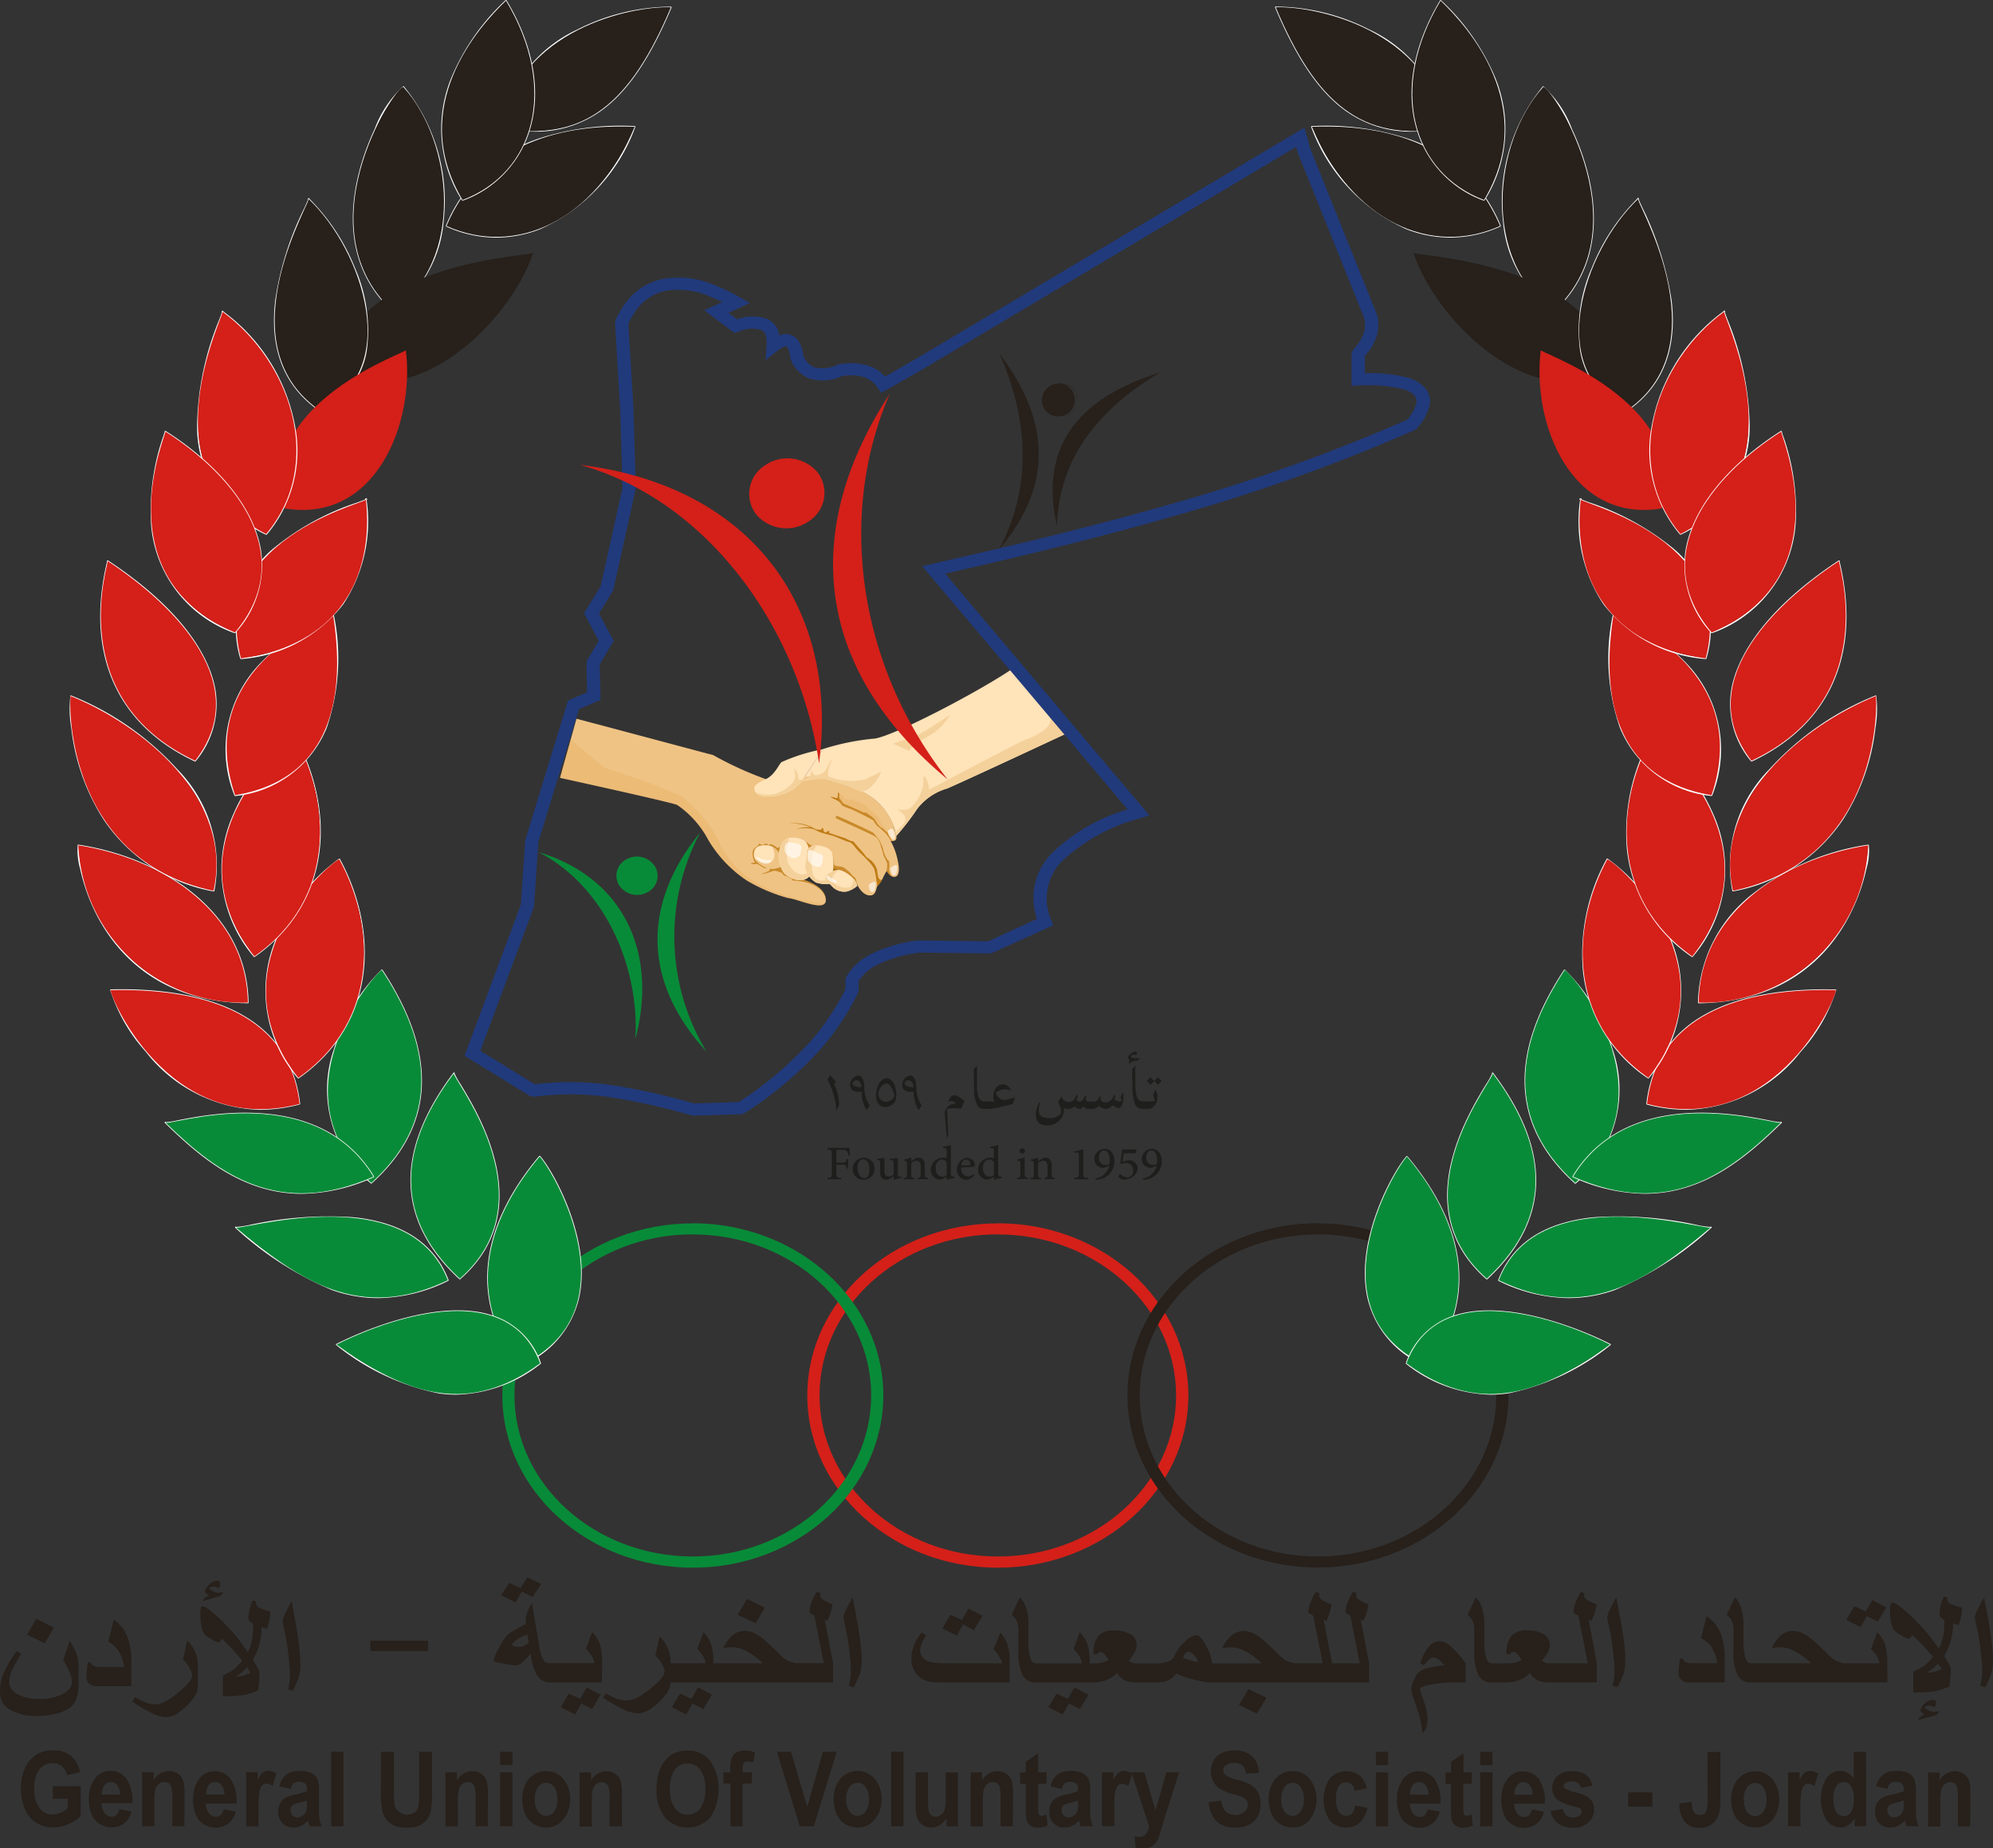 <svg data-name="Layer 2" xmlns="http://www.w3.org/2000/svg" width="122" height="113.13" viewBox="0 0 122 113.13">
    <rect x="0" y="0" width="122" height="113.13" fill="#333333" stroke="none"/>
    <g data-name="Layer 1">
        <path data-name="Path 137" d="M344.344 504.763c6.01 0 10.912 4.428 10.912 9.857s-4.9 9.857-10.912 9.857-10.914-4.428-10.914-9.863 4.9-9.857 10.914-9.857m0-.677c6.425 0 11.664 4.731 11.664 10.535s-5.239 10.547-11.664 10.547-11.664-4.737-11.664-10.547 5.238-10.529 11.664-10.529z" transform="translate(-283.262 -429.202)" style="fill-rule:evenodd;fill:#d42019"/>
        <path data-name="Path 138" d="M218.661 504.763c6.016 0 10.918 4.428 10.918 9.851s-4.9 9.863-10.918 9.863-10.918-4.428-10.918-9.863 4.9-9.857 10.912-9.857m0-.677c6.43.006 11.667 4.742 11.667 10.535s-5.236 10.547-11.661 10.547S207 520.424 207 514.615s5.236-10.529 11.661-10.529z" transform="translate(-176.251 -429.202)" style="fill:#088b38;fill-rule:evenodd"/>
        <path data-name="Path 139" d="M331.57 279.654a14.67 14.67 0 0 1 3.054-.633c.992.016 6.881-3.078 8.764-4.431l3.2 4.06s-6.833 3.189-7.415 3.416a3.544 3.544 0 0 0-1.835 1.258 14.707 14.707 0 0 1-1.275 1.65 3.8 3.8 0 0 0-2.08-2.708 13.624 13.624 0 0 0-2.421-.81c-.255-.058-.946.2-1.3.195" transform="translate(-281.201 -233.801)" style="fill:#ffe3b9"/>
        <path data-name="Path 140" d="M376.93 296.263c-.224.059-5.888 3.06-5.888 3.06a1.475 1.475 0 0 0-.168-.655c-.171-.3-.192-.22-.18.309a2.48 2.48 0 0 1-.743 1.413c-.26.291-.891.117-.891.117s.481.251.538.566-.618.839-.618.839v.022a1.788 1.788 0 0 1 .045.226 14.716 14.716 0 0 0 1.275-1.65 3.573 3.573 0 0 1 1.834-1.258c.579-.23 7.415-3.417 7.415-3.417l-1.113-1.065c.373.813-1.283 1.43-1.506 1.493z" transform="translate(-314.17 -250.983)" style="fill:#f4d19b"/>
        <path data-name="Path 141" d="M369.231 296.772s-.787-.365-.951-.437.863-.233 1.551-.6 1.881-1.181 1.881-1.181a3.664 3.664 0 0 1-.946 1.072c-.526.337-1.495.812-1.535 1.146z" transform="translate(-313.559 -250.796)" style="fill:#f4d19b"/>
        <path data-name="Path 142" d="M330.18 338.861a3.337 3.337 0 0 0 .53-.108c.348-.1.275-.019.446.043s.149.254.316.288a.68.68 0 0 1 .343.092 4.107 4.107 0 0 0 .83.279 1.634 1.634 0 0 1 .772.307 6.239 6.239 0 0 1 .853.86c1.04 1.384.719 1.783.564 1.992a3.089 3.089 0 0 0-.388-1.4c-.232-.25-1.224-1.263-1.224-1.263a4.092 4.092 0 0 1-.71-.241c-.419-.224-1.243-.331-1.422-.509a2.98 2.98 0 0 0-.91-.34z" transform="translate(-281.133 -288.394)" style="mix-blend-mode:multiply;isolation:isolate;fill:#e2a756;opacity:.3"/>
        <path data-name="Path 143" d="M317.213 347.451a.991.991 0 0 1-.511-.46 1.254 1.254 0 0 0-.807-.611c-.354-.1-.419-.134-.495-.232a.836.836 0 0 0-.446-.223 3.376 3.376 0 0 1-.56-.125 1.946 1.946 0 0 0-.622-.105c-.352-.046-.25.013-.466.064s-.148.037-.348-.019a1.111 1.111 0 0 0-.508-.033c-.2.021-.29.253-.512.407a.815.815 0 0 0-.3.434.1.1 0 0 0 .016.114 6.451 6.451 0 0 1 1.783.287 32.026 32.026 0 0 1 3.476.677 2.552 2.552 0 0 1 .863.78c.094.241.376.683.753.731h.061c.163-.009-.5-.645-.581-1.068s-.678-.56-.796-.618z" transform="translate(-265.34 -294.33)" style="mix-blend-mode:multiply;isolation:isolate;fill:#e2a756;opacity:.3"/>
        <path data-name="Path 144" d="M230.77 299.813s6.664 1.459 7.169 1.655a5.962 5.962 0 0 1 1.9 2.129 7.7 7.7 0 0 0 2.366 2.5 10.2 10.2 0 0 0 2.543 1.077c.612.055 2.354.921 2.293.079-.055-.762-1.151-1.171-1.567-1.246 0 0-.823-.564-1.188-.752s-1.554-.613-1.485-.712a5.6 5.6 0 0 1 1.793.276 32.093 32.093 0 0 1 3.476.677 2.552 2.552 0 0 1 .863.78c.094.241.376.683.753.731s.417-.285.5-.559a2.051 2.051 0 0 0 .346-.495 3.423 3.423 0 0 1 .239-.446s.16.33.419.365.426-.235.253-1.009a4.15 4.15 0 0 0-.434-1.188s.26.052.334-.1-.046-.438-.174-.86a3.366 3.366 0 0 0-.9-1.356 3.76 3.76 0 0 0-1.826-1.009 12.134 12.134 0 0 0-2.175-.616c-.6-.076-1.882.342-2.619.258a21.455 21.455 0 0 1-3.5-1.569l-8.37-2.228z" transform="translate(-196.49 -252.201)" style="fill:#efc384"/>
        <path data-name="Path 145" d="M365.868 341.638a.5.5 0 0 1 .177-.137c.094-.036.2.073.245.288s.022.351-.083.376-.349-.396-.339-.527z" transform="translate(-311.52 -290.768)" style="opacity:.6;fill:#fff"/>
        <path data-name="Path 146" d="M366.994 356.69a1.137 1.137 0 0 1 .264-.162c.1-.027.149.007.149.077s.007.475-.172.536-.251-.27-.241-.451z" transform="translate(-312.478 -303.56)" style="opacity:.6;fill:#fff"/>
        <path data-name="Path 147" d="M358.073 363.55a1.137 1.137 0 0 1 .264-.162c.1-.027.149.007.149.077s.009.475-.171.536-.254-.268-.242-.451z" transform="translate(-304.882 -309.401)" style="opacity:.6;fill:#fff"/>
        <path data-name="Path 148" d="M325.35 339.267a2.385 2.385 0 0 1 1.551.322.775.775 0 0 0 .346.055c.1-.037.068-.082.116-.1s.058.04.062.116.059.149.126.14.192-.1.238-.079-.086.085.013.125.891.3.973.322a2.6 2.6 0 0 0 .33.159c.159.039.149.016.19.076s.621.7.7.829.351.269.416.351a1.335 1.335 0 0 1 .3.518 3.756 3.756 0 0 0 .065.409c.015.082.105.272.248.175a1.338 1.338 0 0 1-.307.419 1.9 1.9 0 0 0-.055-.394 3.939 3.939 0 0 0-.131-.677 2.565 2.565 0 0 0-.437-.553c-.126-.148-.477-.459-.668-.688s-.257-.346-.477-.407-.789-.33-.983-.379-.492-.129-.67-.183-.377-.184-.518-.227a2.412 2.412 0 0 0-1.04.019 2 2 0 0 1 .927-.108 2.81 2.81 0 0 0-1.315-.24z" transform="translate(-277.021 -288.856)" style="fill:#bf7c16"/>
        <path data-name="Path 149" d="M345.949 329.563a2.275 2.275 0 0 0-.379-.52c-.166-.132-.312-.285-.4-.337a1.088 1.088 0 0 1-.254-.337c-.018-.056-.256-.157-.459-.264s-.775-.394-.975-.475a2.447 2.447 0 0 1-.508-.212 1.016 1.016 0 0 0-.149-.2 1.279 1.279 0 0 0-.346-.192c-.092-.051-.247-.116-.2-.125a1.618 1.618 0 0 1 .312.059c.061.015.085.054.111-.03s0-.342.076-.279.007.178.036.3.105.117.149.221.12.156.3.226.847.37 1 .446.045-.034.181.025a4.446 4.446 0 0 1 .4.284.469.469 0 0 1 .2.236 1.47 1.47 0 0 0 .3.388.821.821 0 0 1 .232.149c.055.067.187.148.208.218s.229.477.285.468a.114.114 0 0 1-.12-.049z" transform="translate(-291.433 -278.124)" style="fill:#bf7c16"/>
        <path data-name="Path 150" d="M347.537 339.556a1.817 1.817 0 0 0 .033-.462c-.027-.149-.212-.41-.239-.559s-.073-.257-.137-.477a1.188 1.188 0 0 0-.276-.553c-.149-.149-2.482-1.147-2.488-1.188s0-.129.051-.138 2.261 1.013 2.291 1.071-.149-.086.024.061a2.08 2.08 0 0 1 .527.9 1.728 1.728 0 0 0 .27.657.206.206 0 0 1 .1.2.732.732 0 0 1 .009.257.636.636 0 0 0 .178.575s-.15-.017-.343-.344z" transform="translate(-293.264 -286.242)" style="opacity:.8;fill:#bf7c16"/>
        <path data-name="Path 151" d="M315.669 347.722a1.346 1.346 0 0 0-.333-.309.594.594 0 0 0-.373-.187c-.149-.009-.348-.037-.374-.122a3.285 3.285 0 0 0-.1-.615.472.472 0 0 0-.4-.251c-.149.016-.729.1-.743 0s.022-.223-.128-.284a6.172 6.172 0 0 1-.566-.4 1.972 1.972 0 0 0-.784-.015.956.956 0 0 0-.417.3c-.085.094-.3.306-.376.23a.99.99 0 0 0-.3-.19c-.113-.052-.214.088-.23.027s-.1-.077-.149-.076-.062.057-.177.07-.239-.11-.244-.044c-.019.241-.553.116-.313.951a.324.324 0 0 0 .082.149c.015.033-.088.052-.149.055s-.137.056-.048.068a2.379 2.379 0 0 0 .33-.01c.03 0 .319.193.425.242s.385-.031.349.1-.088.1-.206.159-.391.131-.209.117a4.563 4.563 0 0 0 .651-.2.837.837 0 0 1 .337.076c.061.036.178.027.19.076s.114.156.149.149A1.884 1.884 0 0 1 312 348c.037.045.036.083.107.088 2.013.116 1.993 1.294 1.983 1.154-.055-.762-1.151-1.171-1.567-1.246 0 0-.823-.564-1.188-.752s-1.554-.613-1.485-.711a5.6 5.6 0 0 1 1.793.276 22.1 22.1 0 0 1 3.047.753c.361.239 1.2.463 1.292.7a1.637 1.637 0 0 0 .1.193c-.016-.031-.14-.345-.174-.466s-.134-.106-.239-.267z" transform="translate(-263.529 -294.188)" style="opacity:.8;fill:#bf7c16;mix-blend-mode:multiply;isolation:isolate"/>
        <path data-name="Path 152" d="M345.816 327.5a1.174 1.174 0 0 1-.285-.388.808.808 0 0 1 .015-.406.628.628 0 0 1 .178.149c.1.11.079.189.261.232a4.449 4.449 0 0 1 .474.079.673.673 0 0 0 .258.105c.117.03.463.157.526.279s.334.3.394.357a2.276 2.276 0 0 0 .285.254c.1.059.162.407.272.529a5.848 5.848 0 0 1 .646.974l-.1-.015a2.4 2.4 0 0 0-.8-.931c-.3-.187-.131-.278-.4-.41-.711-.344-1.724-.808-1.724-.808z" transform="translate(-294.188 -278.179)" style="mix-blend-mode:multiply;isolation:isolate;fill:#e2a756;opacity:.3"/>
        <path data-name="Path 153" d="M246.939 314.857c-3.844-.573-5.48-2-6.3-3.558a8.019 8.019 0 0 0-2.447-3.048 39.729 39.729 0 0 0-4.688-1.736l-2.08-1.725-.646 2.337s6.664 1.459 7.169 1.655a5.962 5.962 0 0 1 1.9 2.129 7.705 7.705 0 0 0 2.366 2.5 10.2 10.2 0 0 0 2.543 1.077c.507.047 1.802.654 2.183.369z" transform="translate(-196.498 -259.515)" style="mix-blend-mode:multiply;isolation:isolate;fill:#e2a756;opacity:.3"/>
        <path data-name="Path 154" d="M312.233 348.878a.932.932 0 0 0-.7-.594c-.5-.047-.784.079-.854.345s-.053.594.446.863a1.1 1.1 0 0 0 1.175.092 1.147 1.147 0 0 0-.067-.706z" transform="translate(-264.502 -296.539)" style="fill:#ffe3b9"/>
        <path data-name="Path 155" d="M312.555 349.9a1.225 1.225 0 0 0-.073-.7 1.031 1.031 0 0 0-.5-.548.891.891 0 0 1 .149.722c-.108.386-.658.367-1.188.033a.908.908 0 0 0 .431.4 1.113 1.113 0 0 0 1.181.093z" transform="translate(-264.751 -296.86)" style="fill:#efc384"/>
        <path data-name="Path 156" d="M312.362 353.282a1.3 1.3 0 0 1-.492-.065c-.166-.082-.423-.2-.331-.074a.712.712 0 0 0 .55.365c.311.019.519-.22.273-.226z" transform="translate(-265.245 -300.636)" style="opacity:.6;fill:#fff"/>
        <path data-name="Path 157" d="M322.829 345.787s-.122-.426-.352-.523a1.826 1.826 0 0 0-.859-.105.854.854 0 0 0-.576.71 1.835 1.835 0 0 0 .273 1.456c.373.379 1.153.637 1.545.2a13.092 13.092 0 0 1-.052-1.723" transform="translate(-273.323 -293.876)" style="fill:#ffe3b9"/>
        <path data-name="Path 158" d="M322.838 347.335c-.459.31-.891.076-1.2-.432s-.015-1.673-.015-1.673a.854.854 0 0 0-.576.71 1.835 1.835 0 0 0 .273 1.456c.373.379 1.153.637 1.545.2a1.869 1.869 0 0 1-.027-.261z" transform="translate(-273.323 -293.948)" style="fill:#f4d19b"/>
        <path data-name="Path 159" d="M324.394 347.426a1.261 1.261 0 0 1-.067.474.47.47 0 0 1-.575.149.532.532 0 0 1-.359-.619c.033-.322.264-.321.539-.26s.468.085.462.256z" transform="translate(-275.351 -295.572)" style="opacity:.6;fill:#fff"/>
        <path data-name="Path 160" d="M342.058 359.436a1.687 1.687 0 0 1-.658.343 1.029 1.029 0 0 1-.82-.261c-.168-.177-.576-.553-.446-.682a1.11 1.11 0 0 1 .814-.383c.369.035 1.107.592 1.11.983z" transform="translate(-289.587 -305.204)" style="fill:#ffe3b9"/>
        <path data-name="Path 161" d="M333.427 350.705a2.16 2.16 0 0 1-.841-.089 1.361 1.361 0 0 1-.651-.869c-.031-.282.12-.789.079-.964s.149-.359.432-.431 1.075.107 1.138.523a3.171 3.171 0 0 1 .028 1.04 5.441 5.441 0 0 1-.185.79z" transform="translate(-282.624 -296.593)" style="fill:#ffe3b9"/>
        <path data-name="Path 162" d="M333.489 350.341c-.879.337-1.2.086-1.212-.836s.321-1.171.324-1.173a.688.688 0 0 0-.195.015c-.285.071-.472.255-.432.431s-.11.682-.079.964a1.361 1.361 0 0 0 .651.869 2.161 2.161 0 0 0 .841.089.9.9 0 0 0 .102-.359z" transform="translate(-282.59 -296.587)" style="fill:#f4d19b"/>
        <path data-name="Path 163" d="M333.793 350.646s.034.6-.241.639a.694.694 0 0 1-.67-.422c-.027-.2-.04-.55.043-.594s.3.037.468.135.402.09.4.242z" transform="translate(-283.417 -298.227)" style="opacity:.6;fill:#fff"/>
        <path data-name="Path 164" d="M340.941 358.453a1.119 1.119 0 0 0-.814.383c-.129.129.279.505.446.682a1.029 1.029 0 0 0 .82.261 1.608 1.608 0 0 0 .658-.343.707.707 0 0 0-.215-.428.955.955 0 0 1-.148.446c-.125.149-.689.131-1.056-.212s.309-.789.309-.789z" transform="translate(-289.582 -305.204)" style="fill:#f4d19b"/>
        <path data-name="Path 165" d="M340.4 360.86c-.036-.051.022-.149.114-.065a3.169 3.169 0 0 0 .481.266c.1.052.116.214-.117.149a.716.716 0 0 1-.478-.35z" transform="translate(-289.825 -307.173)" style="opacity:.6;fill:#fff"/>
        <path data-name="Path 166" d="M313.717 310.723a2.418 2.418 0 0 1-1.074.743c-.7.236-1.517.238-1.728-.1s-.007-.514.581-.78.811-.875 1-1.065a11.4 11.4 0 0 1 2.539-.792" transform="translate(-264.661 -262.87)" style="fill:#ffe3b9"/>
        <path data-name="Path 167" d="M313.038 314.337a2.418 2.418 0 0 0 1.074-.743 12.509 12.509 0 0 1 1.3-.171 15.165 15.165 0 0 1 2.319.775c.769.012 1.28-1.212 1.28-1.212l-.973.461a3.752 3.752 0 0 1-2.206-.148c-.293-.135.22-1.188.22-1.188a3.239 3.239 0 0 0-.358.617.765.765 0 0 1-.743.466c-.174-.036-.255-.4-.255-.4.055.487-.04.483-.325.611a.512.512 0 0 1-.446.034.716.716 0 0 0-.269-.654c.2.563.085.928-.743 1.393a1.8 1.8 0 0 1-1.616.051l.281.2a2.474 2.474 0 0 0 1.46-.092z" transform="translate(-265.058 -265.748)" style="fill:#f4d19b"/>
        <path data-name="Path 168" d="M227.486 344.694a1.322 1.322 0 0 1 1.722.446 1.121 1.121 0 0 1-.469 1.592 1.321 1.321 0 0 1-1.723-.434 1.123 1.123 0 0 1 .471-1.6m4.486-1.624c-3.378 4.131-3.706 8.942.4 13.418a13.584 13.584 0 0 1-.4-13.414zm-9.862 1.2c5.359 1.643 7.249 6.358 5.9 11.438.254-4.54-1.93-9.36-5.9-11.433z" transform="translate(-189.116 -292.109)" style="fill:#088b38;fill-rule:evenodd"/>
        <path data-name="Path 169" d="m219.535 67.342-2.277 1.294-.336.184-.209-.3a1.673 1.673 0 0 0-.925-.686 2.971 2.971 0 0 0-1.257-.034 2.809 2.809 0 0 1-2.08.119 2.155 2.155 0 0 1-1.04-1.078l-.037-.12a1.853 1.853 0 0 0-.162-.627.275.275 0 0 0-.1-.122.206.206 0 0 0-.117.019 1.486 1.486 0 0 0-.419.257l-.725.579.059-.882c.037-.55-.08-.865-.321-.98a2.158 2.158 0 0 0-1.433.126l-.211.068-.172-.129-1.188-.891-.49-.365.564-.258.544-.248a8.883 8.883 0 0 0-.778-.346 4.749 4.749 0 0 0-2.733-.337 3.011 3.011 0 0 0-1.876 1.349 4.822 4.822 0 0 0-.368.655l.315 5.251v.012l.141 4.783-.01.083-1.356 6.135-.045.108-.842 1.37.805 1.5.094.172-.1.171-.755 1.277.046 1.931v.242l-.241.1-1.074.459-2.484 8.136-.266 3.917-.022.1-3.268 8.764 3.336 2.05a17.694 17.694 0 0 1 4.865.074 39.33 39.33 0 0 1 4.883 1.1l2.739-.086a22.326 22.326 0 0 0 3.98-3.275 14.463 14.463 0 0 0 2.548-3.636v-.579l.049-.175a3.623 3.623 0 0 1 1.5-1.386 8.875 8.875 0 0 1 2.911-.842h.067l4.208.053 2.99-1.37a3.9 3.9 0 0 1 .841-3.951 11.041 11.041 0 0 1 4.713-2.75l-12.2-14.441-.382-.453.6-.137c4.881-1.105 9.868-2.289 14.8-3.714a110.4 110.4 0 0 0 14.291-5.113 2.673 2.673 0 0 0 .539-.919.594.594 0 0 0-.079-.547 1.409 1.409 0 0 0-.7-.4 9.088 9.088 0 0 0-2.75-.226l-.414.015v-1.97l.1-.244a2.785 2.785 0 0 0 .648-1.018 1.586 1.586 0 0 0 .012-.948l-4.052-10.082-.015-.039-.086-.321M219.1 66.718l23.268-13.847.471-.281.137.5.224.81 4.055 10.085.012.033a2.266 2.266 0 0 1-.019 1.358 3.38 3.38 0 0 1-.712 1.188v1.058a9 9 0 0 1 2.613.275 2.149 2.149 0 0 1 1.1.665 1.254 1.254 0 0 1 .211 1.166 3.44 3.44 0 0 1-.742 1.272l-.149.107a111.235 111.235 0 0 1-14.486 5.19c-4.733 1.371-9.532 2.525-14.242 3.593l12.154 14.389.345.41-.529.171a10.968 10.968 0 0 0-4.88 2.693 3.286 3.286 0 0 0-.594 3.553l.116.309-.318.149-3.395 1.536-.183.039-4.269-.053a8.23 8.23 0 0 0-2.6.743 2.9 2.9 0 0 0-1.145 1.009v.562l-.034.149a15.2 15.2 0 0 1-2.714 3.9 23.248 23.248 0 0 1-4.222 3.461l-.218.068-2.92.091-.126-.016a38.862 38.862 0 0 0-4.844-1.092 16.794 16.794 0 0 0-4.777-.05l-.282-.058-3.724-2.289-.26-.16.1-.27 3.348-8.99.266-3.9.015-.077 2.555-8.345.051-.166.169-.073 1-.428-.042-1.783.049-.186.706-1.188-.808-1.5-.1-.177.105-.172.918-1.485 1.337-6.029-.141-4.753v.009l-.316-5.348.031-.163a5.935 5.935 0 0 1 .463-.841 3.834 3.834 0 0 1 2.377-1.677 5.574 5.574 0 0 1 3.229.371 11.084 11.084 0 0 1 1.534.743l.611.352-.646.3-.654.3.532.4a2.669 2.669 0 0 1 1.854-.021 1.3 1.3 0 0 1 .726 1l.027-.01a1 1 0 0 1 .722 0 .988.988 0 0 1 .5.48 2.439 2.439 0 0 1 .229.8 1.371 1.371 0 0 0 .618.671 2.093 2.093 0 0 0 1.485-.149l.08-.021a3.845 3.845 0 0 1 1.68.052 2.4 2.4 0 0 1 1.129.7z" transform="translate(-162.985 -44.778)" style="fill:#213a7c"/>
        <path data-name="Path 170" d="M250.306 166.715a2.415 2.415 0 0 1 3.225.4 2.061 2.061 0 0 1-.51 3 2.418 2.418 0 0 1-3.226-.4 2.063 2.063 0 0 1 .511-3m7.653-4.385c-5.275 8.059-4.859 16.624 3.544 23.592-5.492-7.004-6.757-16.187-3.544-23.592zM239 166.67c10.5 1.282 15.87 8.748 14.635 18.271-1.214-8.269-6.799-16.097-14.635-18.271z" transform="translate(-203.497 -138.217)" style="fill-rule:evenodd;fill:#d42019"/>
        <path data-name="Path 171" d="M421.587 147.13c-4.912 1.54-7.38 4.456-6.276 9.384.111-3.954 2.323-7.032 6.276-9.384zm-6.11.652a1.012 1.012 0 1 1-1.09 1.009 1.055 1.055 0 0 1 1.09-1.008zM411.825 146c2.971 3.942 3.356 7.911-.045 11.922 1.964-3.733 1.861-7.722.045-11.922z" transform="translate(-350.612 -124.312)" style="fill:#27201b;fill-rule:evenodd"/>
        <path data-name="Path 172" d="m411.71 157.789.009-.015a12.694 12.694 0 0 0 1.09-2.846 12.133 12.133 0 0 0 .349-2.938 13.814 13.814 0 0 0-.365-3.026 18.064 18.064 0 0 0-1.04-3.119l-.007-.015.01.013a13.191 13.191 0 0 1 1.725 2.962 8.377 8.377 0 0 1 .643 2.971 7.654 7.654 0 0 1-.553 2.989 10.954 10.954 0 0 1-1.86 3zm.064-11.924a18.136 18.136 0 0 1 1.028 3.1 13.922 13.922 0 0 1 .361 3.027 12.071 12.071 0 0 1-.351 2.94 12.542 12.542 0 0 1-1.083 2.822 10.93 10.93 0 0 0 1.849-2.984 7.619 7.619 0 0 0 .551-2.981 8.4 8.4 0 0 0-.642-2.971 13.26 13.26 0 0 0-1.713-2.952zm3.479 10.52v-.015a9.019 9.019 0 0 1-.175-3.329 6.112 6.112 0 0 1 1.059-2.635 7.592 7.592 0 0 1 2.185-2 13.94 13.94 0 0 1 3.21-1.423h.015l-.013.009a17.134 17.134 0 0 0-2.632 1.9 11.991 11.991 0 0 0-1.949 2.184 9.714 9.714 0 0 0-1.226 2.488 10.07 10.07 0 0 0-.472 2.8zm6.26-9.392a13.842 13.842 0 0 0-3.192 1.419 7.575 7.575 0 0 0-2.185 2 6.091 6.091 0 0 0-1.058 2.632 8.956 8.956 0 0 0 .172 3.313 10.032 10.032 0 0 1 .471-2.79 9.8 9.8 0 0 1 1.231-2.49 12.044 12.044 0 0 1 1.946-2.19 17.11 17.11 0 0 1 2.614-1.892zm-6.09 2.656a1.013 1.013 0 1 1 1.092-1.01 1.053 1.053 0 0 1-1.1 1.01zm0-2.016a1.009 1.009 0 1 0 1.087 1.006 1.052 1.052 0 0 0-1.092-1z" transform="translate(-350.552 -124.168)" style="fill:#27201b"/>
        <path data-name="Path 173" d="M4.805 656.43a2.971 2.971 0 0 1-.125.952 1.221 1.221 0 0 1-.407.578 2.262 2.262 0 0 1-.827.359 4.548 4.548 0 0 1-1.124.14 3.238 3.238 0 0 1-1.72-.38A1.2 1.2 0 0 1 0 657a2.949 2.949 0 0 1 .193-1.09 7.1 7.1 0 0 1 .827-1.419l.276.181a8.944 8.944 0 0 0-.596 1.051 1.709 1.709 0 0 0-.14.674.861.861 0 0 0 .518.743 2.779 2.779 0 0 0 1.358.287 2.987 2.987 0 0 0 1.392-.3q.566-.3.566-.726a1.5 1.5 0 0 0-.1-.529 6.759 6.759 0 0 0-.428-.841l.4-1.16a5.205 5.205 0 0 1 .4.752 2.731 2.731 0 0 1 .14.949m3.228 1.071H5.953a.772.772 0 0 1-.46-.126.556.556 0 0 1-.2-.478 3.993 3.993 0 0 1 .021-.407c.013-.149.034-.3.061-.446l.175-.009a.315.315 0 0 0 .163.22.626.626 0 0 0 .306.07h1.576a2.525 2.525 0 0 0-.367-1.012 1.9 1.9 0 0 0-.6-.541l.331-1.337a2.264 2.264 0 0 1 .845 1.074 4.625 4.625 0 0 1 .232 1.607zm4.073.1a1.326 1.326 0 0 1-.321.694 3.65 3.65 0 0 1-.756.743 1.475 1.475 0 0 1-.817.354 2.08 2.08 0 0 1-.87-.215 11.987 11.987 0 0 1-1.264-.743l.193-.266a3.77 3.77 0 0 0 .667.346 1.613 1.613 0 0 0 .548.091 1.328 1.328 0 0 0 .633-.168 5.435 5.435 0 0 0 .87-.614c.51-.422.762-.743.762-.979a1.026 1.026 0 0 0-.149-.446 1.833 1.833 0 0 0-.4-.529l.253-1.166a2.126 2.126 0 0 1 .483.692 2.188 2.188 0 0 1 .171.891zm1.537-5.869a.434.434 0 0 1-.108.2.355.355 0 0 1-.149.076l-.992.285a.8.8 0 0 1 .16-.211.731.731 0 0 1 .239-.12.8.8 0 0 1-.187-.149.209.209 0 0 1-.056-.132.267.267 0 0 1 .037-.126.629.629 0 0 1 .1-.14.8.8 0 0 1 .594-.374.185.185 0 0 1 .14.055.19.19 0 0 1 .052.14.333.333 0 0 1-.019.119 1.684 1.684 0 0 1-.085.149.971.971 0 0 0-.312-.11.374.374 0 0 0-.166.04.308.308 0 0 0-.1.07c0 .036.073.092.22.171a.809.809 0 0 0 .318.114 2.234 2.234 0 0 0 .314-.057zm1.69 4.935-.221-.318a3.791 3.791 0 0 1-.312.3c-.071.059-.2.149-.377.269a3.888 3.888 0 0 0 .5-.074 2.53 2.53 0 0 0 .413-.171zm1.2-3.737a2.8 2.8 0 0 1-.065.6 7.356 7.356 0 0 1-.128.469l-.331-.12a3.956 3.956 0 0 1-.129 1.009 3.819 3.819 0 0 1-.411.994c.168.282.264.446.3.5a.754.754 0 0 1 .108.357v.134c0 .071-.024.364-.074.875a3.954 3.954 0 0 1-.934.3 8.093 8.093 0 0 1-1.224.067v-1.272a4.216 4.216 0 0 0 .664-.374 3.775 3.775 0 0 0 .52-.527c-.348-.411-.6-.7-.762-.872q-.195-.206-.5-.477a1.765 1.765 0 0 1-.108.187.092.092 0 0 1-.067.045 1.077 1.077 0 0 1-.413-.177 3 3 0 0 1-.419-.282.858.858 0 0 1-.223-.466 4.127 4.127 0 0 1-.074-.869 1.207 1.207 0 0 1 .028-.322.12.12 0 0 1 .126-.092c.119 0 .362.162.726.483a9.8 9.8 0 0 1 .836.824 7.768 7.768 0 0 1 .524.594c.14.174.362.477.663.9a2.674 2.674 0 0 0 .287-.933 6.508 6.508 0 0 0 .043-.82.66.66 0 0 1-.224-.149.281.281 0 0 1-.061-.19 2.376 2.376 0 0 1 .061-.524 2.613 2.613 0 0 1 .2-.558l.193.059a.411.411 0 0 0 .135.365 4.106 4.106 0 0 0 .734.264zm1.848 3.316a2.35 2.35 0 0 1-.1.7 5.646 5.646 0 0 1-.371.848l-.278-.1a4.589 4.589 0 0 0 .111-.891c0-.174-.015-.431-.048-.769s-.067-.673-.113-1-.12-.725-.226-1.188a1.732 1.732 0 0 1-.055-.331 1.312 1.312 0 0 1 .149-.446 8.549 8.549 0 0 1 .4-.775l.272 1.527c.1.579.171 1.08.212 1.5q.045.483.045.933zm13.994-1.407-.1-.514q-.149.062-.236.1a2.785 2.785 0 0 0-.416.232 1.929 1.929 0 0 0-.189.159c-.065.064-.1.11-.1.148s.055.071.165.1a1.676 1.676 0 0 0 .328.034.5.5 0 0 0 .215-.054 2.608 2.608 0 0 0 .336-.206zm.743-3.595-.521.8-.667-.345-.377.68-.881-.446.493-.756.7.318.411-.657zm3.644 6.778-.52.876-.671-.342-.373.677-.879-.446.493-.833.7.318.4-.7zm.076-.755H33.6a.741.741 0 0 1-.312-.065 1.05 1.05 0 0 1-.463-.456 3.178 3.178 0 0 1-.33-1.246 5.4 5.4 0 0 1-.5.512.752.752 0 0 1-.434.22 1.232 1.232 0 0 1-.227-.027l-.576-.1a4.085 4.085 0 0 1-.455-.1.107.107 0 0 1-.085-.107 2.919 2.919 0 0 1 .328-.732 3.887 3.887 0 0 1 .475-.763 2.618 2.618 0 0 1 .42-.3c.119-.074.3-.171.51-.288l.251-.134a1.039 1.039 0 0 1-.021-.122.822.822 0 0 1-.007-.119 1.358 1.358 0 0 1 .083-.41 3.492 3.492 0 0 1 .3-.612l.455 2.674a2.063 2.063 0 0 0 .284.854.371.371 0 0 0 .312.149h2.775a1.3 1.3 0 0 0-.189-.493 3.38 3.38 0 0 0-.331-.388l.377-1.023a1.985 1.985 0 0 1 .484.765 4.1 4.1 0 0 1 .131 1.188zm6.739.755-.52.876-.67-.342-.38.677-.879-.446.493-.833.7.318.4-.7zm3.241-5.331-.567.963-1.1-.524.572-.97zm4.17 4.577h-9.952v.1a1.3 1.3 0 0 1-.33.694 3.635 3.635 0 0 1-.775.743 1.518 1.518 0 0 1-.841.354 2.162 2.162 0 0 1-.891-.215 11.935 11.935 0 0 1-1.3-.743l.2-.266a3.92 3.92 0 0 0 .686.349 1.727 1.727 0 0 0 .563.089 1.416 1.416 0 0 0 .652-.166 5.7 5.7 0 0 0 .891-.624q.784-.634.784-.979a1.04 1.04 0 0 0-.149-.446 1.862 1.862 0 0 0-.416-.529l.264-1.16a2.071 2.071 0 0 1 .67 1.581v.049h2.151a1.3 1.3 0 0 0-.189-.493 3.38 3.38 0 0 0-.331-.388l.377-1.023a2 2 0 0 1 .484.765 3.917 3.917 0 0 1 .129 1.139h3.03a4.439 4.439 0 0 0-1.058-.774 1.92 1.92 0 0 0-.842-.209 2.085 2.085 0 0 0-.224.01 2.026 2.026 0 0 0-.3.049 2.292 2.292 0 0 1 .579-.8 1.131 1.131 0 0 1 .726-.257 1.383 1.383 0 0 1 .594.137 3.072 3.072 0 0 1 .648.446c.187.16.456.411.8.743a3.14 3.14 0 0 0 .541.471 1.947 1.947 0 0 0 .561.18h1.7l-.573-2.917-.3-.181a1.617 1.617 0 0 1 .083-.509 4.432 4.432 0 0 1 .37-.778l.218.1c0 .016-.007.062-.019.137s.067.187.2.276a3.014 3.014 0 0 0 .559.266 3.653 3.653 0 0 1-.126.536 3.139 3.139 0 0 1-.186.466l-.171-.059.515 2.66zm1.748-1.251a2.282 2.282 0 0 1-.1.7 5.425 5.425 0 0 1-.383.85l-.284-.1a4.652 4.652 0 0 0 .116-.891c0-.175-.016-.431-.049-.769s-.071-.671-.117-1-.125-.726-.23-1.188a1.642 1.642 0 0 1-.059-.33 1.336 1.336 0 0 1 .149-.446c.1-.214.235-.472.411-.777l.284 1.521c.1.579.175 1.078.218 1.5a8.951 8.951 0 0 1 .053.937zm9.061 1.251h-3.963q-.57 0-.758-.018a1.8 1.8 0 0 1-.4-.091 1.188 1.188 0 0 1-.637-.49 1.432 1.432 0 0 1-.251-.824 2.468 2.468 0 0 1 .019-.315 2.012 2.012 0 0 1 .077-.33 2.482 2.482 0 0 1 .177-.468 3.949 3.949 0 0 1 .351-.511l.264.172a3.521 3.521 0 0 0-.276.536 1.12 1.12 0 0 0-.073.391.654.654 0 0 0 .172.446.812.812 0 0 0 .446.255 2.972 2.972 0 0 0 .432.059c.177.015.365.022.56.022h3.417a3.345 3.345 0 0 0-.218-.465 3.152 3.152 0 0 0-.319-.416l.425-1a2.607 2.607 0 0 1 .463.842 3.909 3.909 0 0 1 .094.986zm-1.665-4.079-.52.878-.67-.343-.379.683-.878-.446.49-.833.7.318.4-.7zm6.488 4.834-.52.876-.67-.342-.376.677-.879-.446.493-.833.7.318.4-.7zm6.7-2.057c0-.064-.068-.171-.2-.327a.633.633 0 0 0-.392-.258c-.111 0-.226.129-.31.388l.368.125a3.084 3.084 0 0 0 .429.128c.071.002.105-.018.105-.058zm4.2 2.242-.594.971-1.087-.532.581-.971zm6.285-.939h-9.932v-.022a5.323 5.323 0 0 1-.835-.159 6.161 6.161 0 0 1-1.04-.365 1.269 1.269 0 0 1-.677.49 1.983 1.983 0 0 1-.529.056h-1.3a1.5 1.5 0 0 1-.658-.138 1.053 1.053 0 0 1-.459-.446 1.67 1.67 0 0 1-.8.486 2.579 2.579 0 0 1-.709.1h-3.455a.858.858 0 0 1-.8-.414 3.156 3.156 0 0 1-.275-1.533v-1.224a1.353 1.353 0 0 0-.128-.649 1.611 1.611 0 0 0-.282-.322l.51-1.074a2.153 2.153 0 0 1 .383.68 3.268 3.268 0 0 1 .128 1v.845a3.96 3.96 0 0 0 .132 1.245c.068.187.178.281.331.281h2.822a1.273 1.273 0 0 0-.189-.493 3.385 3.385 0 0 0-.331-.388l.377-1.023a1.985 1.985 0 0 1 .484.765 3.917 3.917 0 0 1 .129 1.139h.168a3.012 3.012 0 0 0 .55-.036 2.307 2.307 0 0 0 .428-.166 2.052 2.052 0 0 0-.245-.365.366.366 0 0 0-.264-.134.165.165 0 0 0-.1.033.447.447 0 0 0-.1.123l-.208-.027a1.652 1.652 0 0 1 .3-1.11 1.183 1.183 0 0 1 .933-.333 1.948 1.948 0 0 1 1.032.233.72.72 0 0 1 .376.642.915.915 0 0 1-.1.419 3.287 3.287 0 0 1-.374.545.447.447 0 0 0 .181.126.551.551 0 0 0 .218.049h1.3a1.977 1.977 0 0 0 .676-.1.725.725 0 0 0 .446-.417 2.749 2.749 0 0 1 .689-.891 1.085 1.085 0 0 1 .634-.313q.26 0 .594.661a2.992 2.992 0 0 1 .358 1.062h3.045a4.412 4.412 0 0 0-1.058-.774 1.915 1.915 0 0 0-.841-.209 2.081 2.081 0 0 0-.226.01 2.018 2.018 0 0 0-.3.049 2.273 2.273 0 0 1 .579-.8 1.133 1.133 0 0 1 .726-.257 1.379 1.379 0 0 1 .594.137 3.072 3.072 0 0 1 .648.446c.189.16.456.411.8.743a3.039 3.039 0 0 0 .539.471 1.941 1.941 0 0 0 .562.18h1.7l-.573-2.917-.3-.181a1.661 1.661 0 0 1 .083-.509 4.456 4.456 0 0 1 .371-.778l.217.1a.516.516 0 0 1-.019.137c-.019.074.065.187.2.276a3.025 3.025 0 0 0 .559.266 3.658 3.658 0 0 1-.126.536 2.848 2.848 0 0 1-.187.466l-.169-.059.52 2.662h1.693l-.572-2.917-.3-.181a1.621 1.621 0 0 1 .085-.51 4.327 4.327 0 0 1 .37-.778l.217.1a1.107 1.107 0 0 1-.019.137c0 .1.065.187.2.276a2.947 2.947 0 0 0 .557.266 3.653 3.653 0 0 1-.125.536 3.15 3.15 0 0 1-.187.466l-.169-.06.514 2.66zm5.908 0H89.1a7.974 7.974 0 0 0-1.53.132q-.667.134-.667.3.186.517.33.969a2.822 2.822 0 0 1 .149.854 1.4 1.4 0 0 1-.065.472 1.3 1.3 0 0 1-.239.394 6.33 6.33 0 0 0-.23-1.188q-.062-.221-.307-.924a2.357 2.357 0 0 1-.149-.576 1.4 1.4 0 0 1 .123-.5 2.53 2.53 0 0 1 .226-.434 1.025 1.025 0 0 1 .527-.34 5.9 5.9 0 0 1 1.147-.2c-.253-.322-.472-.481-.663-.481a.374.374 0 0 0-.232.085 3.407 3.407 0 0 0-.354.379l-.226-.1a2.822 2.822 0 0 1 .511-1.012.891.891 0 0 1 .67-.355 1.131 1.131 0 0 1 .7.331 6 6 0 0 1 .891 1.031zm8.021 0h-2.967a1.505 1.505 0 0 1-.658-.138 1.058 1.058 0 0 1-.458-.446 1.679 1.679 0 0 1-.8.486 2.547 2.547 0 0 1-.707.1h-.827a.858.858 0 0 1-.8-.414 3.17 3.17 0 0 1-.273-1.533v-1.224a1.371 1.371 0 0 0-.128-.649 1.582 1.582 0 0 0-.284-.322l.511-1.074a2.145 2.145 0 0 1 .382.68 3.224 3.224 0 0 1 .128 1v.845a3.965 3.965 0 0 0 .134 1.245c.068.187.177.281.33.281h.827a3.018 3.018 0 0 0 .551-.036 2.3 2.3 0 0 0 .438-.168 1.976 1.976 0 0 0-.245-.366.366.366 0 0 0-.264-.134.164.164 0 0 0-.1.033.415.415 0 0 0-.1.123l-.208-.027a1.653 1.653 0 0 1 .3-1.11 1.183 1.183 0 0 1 .933-.333 1.943 1.943 0 0 1 1.04.233.72.72 0 0 1 .376.642.891.891 0 0 1-.1.419 3.345 3.345 0 0 1-.373.545.437.437 0 0 0 .18.126.55.55 0 0 0 .218.049h2.4l-.573-2.917-.3-.181a1.617 1.617 0 0 1 .083-.51 4.433 4.433 0 0 1 .37-.778l.217.1a1.114 1.114 0 0 1-.019.137c0 .1.067.187.2.276a2.99 2.99 0 0 0 .56.266 3.861 3.861 0 0 1-.126.536 2.991 2.991 0 0 1-.187.466l-.169-.059.492 2.665zm1.75-1.251a2.328 2.328 0 0 1-.1.7 5.4 5.4 0 0 1-.382.85l-.284-.1a4.632 4.632 0 0 0 .114-.891c0-.175-.016-.431-.049-.769s-.071-.672-.117-1-.125-.726-.23-1.188a1.643 1.643 0 0 1-.059-.33 1.337 1.337 0 0 1 .149-.446q.149-.321.411-.777l.285 1.517c.1.579.177 1.078.218 1.5.031.328.048.64.048.942zm6.09 1.251h-2.141a.817.817 0 0 1-.478-.12.55.55 0 0 1-.2-.478 4.044 4.044 0 0 1 .021-.408q.022-.223.062-.446l.181-.009a.315.315 0 0 0 .168.221.67.67 0 0 0 .313.068h1.625a2.478 2.478 0 0 0-.376-1.01 1.932 1.932 0 0 0-.625-.53l.34-1.337a2.261 2.261 0 0 1 .869 1.074 4.48 4.48 0 0 1 .238 1.607zm9.963 0h-8.356a.859.859 0 0 1-.8-.414 3.124 3.124 0 0 1-.273-1.533v-1.224a1.371 1.371 0 0 0-.128-.649 1.637 1.637 0 0 0-.284-.322l.511-1.074a2.208 2.208 0 0 1 .382.68 3.225 3.225 0 0 1 .128 1v.845a3.959 3.959 0 0 0 .132 1.245c.07.187.18.281.331.281h3.69a4.414 4.414 0 0 0-1.058-.774 1.913 1.913 0 0 0-.841-.209 2.1 2.1 0 0 0-.226.01 2.064 2.064 0 0 0-.3.049 2.292 2.292 0 0 1 .579-.8 1.133 1.133 0 0 1 .726-.257 1.373 1.373 0 0 1 .594.137 3.07 3.07 0 0 1 .648.446c.189.16.456.411.8.743a3.09 3.09 0 0 0 .539.471 1.945 1.945 0 0 0 .561.18h2.157a1.3 1.3 0 0 0-.19-.493 3.084 3.084 0 0 0-.331-.388l.379-1.023a1.981 1.981 0 0 1 .483.765 4.048 4.048 0 0 1 .131 1.188zm-.076-4.593-.518.875-.671-.343-.38.679-.878-.446.492-.832.7.318.4-.7zm3.232 6.344a.463.463 0 0 1-.113.2.4.4 0 0 1-.16.076l-1.022.284a.894.894 0 0 1 .166-.212.813.813 0 0 1 .245-.119.783.783 0 0 1-.19-.148.193.193 0 0 1-.059-.129.269.269 0 0 1 .037-.128.706.706 0 0 1 .1-.14.837.837 0 0 1 .609-.374.189.189 0 0 1 .149.055.177.177 0 0 1 .055.14.312.312 0 0 1-.021.117.972.972 0 0 1-.089.149 1.013 1.013 0 0 0-.319-.108.388.388 0 0 0-.169.04.348.348 0 0 0-.105.068c0 .037.076.1.227.172a.891.891 0 0 0 .325.116 2.4 2.4 0 0 0 .34-.061zm.162-2.582-.227-.318a3.868 3.868 0 0 1-.319.3c-.074.059-.2.149-.389.269a3.682 3.682 0 0 0 .511-.076 2.407 2.407 0 0 0 .425-.172zm1.237-3.737a2.8 2.8 0 0 1-.065.6 6.934 6.934 0 0 1-.134.469l-.34-.12a3.914 3.914 0 0 1-.132 1.01 3.776 3.776 0 0 1-.423.992l.3.5a.743.743 0 0 1 .113.355v.135c0 .071-.024.362-.077.875a4.154 4.154 0 0 1-.96.3 8.5 8.5 0 0 1-1.258.068v-1.272a4.324 4.324 0 0 0 .682-.374 3.976 3.976 0 0 0 .535-.527c-.358-.412-.619-.7-.783-.872a6.382 6.382 0 0 0-.511-.477 1.96 1.96 0 0 1-.11.187.1.1 0 0 1-.07.045 1.136 1.136 0 0 1-.425-.175 3.138 3.138 0 0 1-.431-.284.848.848 0 0 1-.229-.466 4 4 0 0 1-.079-.869 1.116 1.116 0 0 1 .031-.322.123.123 0 0 1 .129-.092c.123 0 .373.163.743.483a10.2 10.2 0 0 1 .859.824 7.49 7.49 0 0 1 .539.594c.149.175.371.475.68.9a2.547 2.547 0 0 0 .3-.933 6.477 6.477 0 0 0 .046-.821.625.625 0 0 1-.23-.148.276.276 0 0 1-.064-.189 2.3 2.3 0 0 1 .064-.526 2.562 2.562 0 0 1 .2-.559l.2.059a.407.407 0 0 0 .14.365 4.244 4.244 0 0 0 .765.26zm1.9 3.317a2.328 2.328 0 0 1-.1.7 5.392 5.392 0 0 1-.382.85l-.285-.1a4.534 4.534 0 0 0 .116-.891c0-.175-.018-.431-.049-.769s-.071-.672-.117-1-.123-.726-.23-1.188a1.72 1.72 0 0 1-.058-.33 1.319 1.319 0 0 1 .149-.446c.1-.214.236-.472.413-.777l.282 1.521c.1.579.177 1.078.218 1.5q.042.486.043.937zm-99.324-1.3H26.2v.63h-3.528zm-19.381-.807-.551.964-1.075-.526.56-.97z" transform="translate(.004 -553.429)" style="fill:#27201b;fill-rule:evenodd"/>
        <path data-name="Path 174" d="M14.678 724.015a.918.918 0 0 0-.168-.576.481.481 0 0 0-.389-.2.487.487 0 0 0-.406.209.891.891 0 0 0-.157.565m1.08.891.743.149a1.417 1.417 0 0 1-.456.729 1.367 1.367 0 0 1-1.872-.328 2.114 2.114 0 0 1-.281-1.138 2.01 2.01 0 0 1 .37-1.285 1.141 1.141 0 0 1 .933-.466 1.188 1.188 0 0 1 1 .489 2.406 2.406 0 0 1 .351 1.485h-1.882a.955.955 0 0 0 .181.6.536.536 0 0 0 .437.226.419.419 0 0 0 .3-.111.705.705 0 0 0 .178-.361zm3.979 1.043h-.743v-1.685a3.073 3.073 0 0 0-.048-.692.5.5 0 0 0-.157-.245.411.411 0 0 0-.26-.086.548.548 0 0 0-.351.123.627.627 0 0 0-.224.331 3.28 3.28 0 0 0-.056.758v1.5h-.746v-3.3h.7v.486a1.1 1.1 0 0 1 .936-.561.986.986 0 0 1 .455.105.777.777 0 0 1 .31.266 1.013 1.013 0 0 1 .149.367 3.081 3.081 0 0 1 .043.594zm2.448-1.931a.918.918 0 0 0-.166-.576.493.493 0 0 0-.8.012.891.891 0 0 0-.157.564zm-.043.891.743.149a1.426 1.426 0 0 1-.456.729 1.337 1.337 0 0 1-1.876-.312 2.113 2.113 0 0 1-.281-1.138 2.01 2.01 0 0 1 .37-1.285 1.141 1.141 0 0 1 .931-.466 1.189 1.189 0 0 1 1 .489 2.406 2.406 0 0 1 .351 1.486h-1.87a.973.973 0 0 0 .183.6.535.535 0 0 0 .432.206.422.422 0 0 0 .3-.111.7.7 0 0 0 .181-.361zm2.121 1.05H22.4v-3.313h.7v.469a1.346 1.346 0 0 1 .321-.446.541.541 0 0 1 .325-.107.861.861 0 0 1 .495.166l-.236.764a.606.606 0 0 0-.352-.148.382.382 0 0 0-.267.1.715.715 0 0 0-.172.365 6.027 6.027 0 0 0-.064 1.107zm2.98-1.585a4.212 4.212 0 0 1-.458.134 1.282 1.282 0 0 0-.41.148.385.385 0 0 0-.149.308.464.464 0 0 0 .117.316.376.376 0 0 0 .3.135.6.6 0 0 0 .389-.149.561.561 0 0 0 .178-.3 1.931 1.931 0 0 0 .03-.426zm-1.006-.71-.682-.149a1.282 1.282 0 0 1 .4-.71 1.308 1.308 0 0 1 .835-.23 1.582 1.582 0 0 1 .743.14.793.793 0 0 1 .345.352 2.053 2.053 0 0 1 .1.781l-.009 1.021a4.118 4.118 0 0 0 .037.642 2.094 2.094 0 0 0 .135.446h-.743q-.03-.088-.071-.258l-.027-.1a1.391 1.391 0 0 1-.413.327 1.029 1.029 0 0 1-.462.1.891.891 0 0 1-.692-.275 1 1 0 0 1-.253-.7 1.04 1.04 0 0 1 .116-.5.8.8 0 0 1 .322-.336 2.26 2.26 0 0 1 .594-.2 3.657 3.657 0 0 0 .729-.214v-.099a.5.5 0 0 0-.107-.359.574.574 0 0 0-.4-.107.489.489 0 0 0-.313.092.66.66 0 0 0-.172.325zm2.485 2.3v-4.572h.752v4.559zm3.047-4.569h.793v2.469a6.091 6.091 0 0 0 .028.762.811.811 0 0 0 1.273.459.655.655 0 0 0 .206-.392 5.9 5.9 0 0 0 .034-.775v-2.525h.792v2.4a7.141 7.141 0 0 1-.064 1.162 1.391 1.391 0 0 1-.238.572 1.211 1.211 0 0 1-.459.37 1.773 1.773 0 0 1-.756.138 1.89 1.89 0 0 1-.851-.149 1.254 1.254 0 0 1-.462-.4 1.35 1.35 0 0 1-.221-.505 6.238 6.238 0 0 1-.079-1.157zm6.536 4.559h-.743v-1.685a3.073 3.073 0 0 0-.048-.692.5.5 0 0 0-.157-.245.414.414 0 0 0-.26-.086.556.556 0 0 0-.352.123.634.634 0 0 0-.212.331 3.281 3.281 0 0 0-.056.758v1.5H34.6v-3.3h.7v.486a1.1 1.1 0 0 1 .936-.561.99.99 0 0 1 .455.105.792.792 0 0 1 .312.266 1.04 1.04 0 0 1 .149.367 2.962 2.962 0 0 1 .043.594zm.762 0v-3.3h.75v3.3zm0-3.749v-.81h.75v.81zm2.117 2.1a1.206 1.206 0 0 0 .2.753.594.594 0 0 0 .986 0 1.23 1.23 0 0 0 .2-.759 1.2 1.2 0 0 0-.2-.743.594.594 0 0 0-.986 0 1.2 1.2 0 0 0-.2.749zm-.769-.046a2.03 2.03 0 0 1 .184-.842 1.371 1.371 0 0 1 1.279-.838 1.323 1.323 0 0 1 1.056.489 1.835 1.835 0 0 1 .411 1.23 1.867 1.867 0 0 1-.416 1.242 1.315 1.315 0 0 1-1.04.492 1.485 1.485 0 0 1-.743-.2 1.328 1.328 0 0 1-.539-.6 2.294 2.294 0 0 1-.189-.966zm6.1 1.7h-.753v-1.685a3.074 3.074 0 0 0-.048-.692.485.485 0 0 0-.157-.245.408.408 0 0 0-.26-.086.549.549 0 0 0-.351.123.617.617 0 0 0-.212.331 3.255 3.255 0 0 0-.058.758v1.5h-.75v-3.3h.7v.486a1.1 1.1 0 0 1 .936-.561.986.986 0 0 1 .455.105.792.792 0 0 1 .312.266 1.069 1.069 0 0 1 .149.367 3.08 3.08 0 0 1 .043.594zm2.943-2.282a1.9 1.9 0 0 0 .307 1.174.961.961 0 0 0 1.558 0 1.943 1.943 0 0 0 .3-1.188 1.9 1.9 0 0 0-.3-1.169.994.994 0 0 0-1.575 0 1.993 1.993 0 0 0-.294 1.184zm-.816.031a3.3 3.3 0 0 1 .178-1.169 2.268 2.268 0 0 1 .365-.627 1.616 1.616 0 0 1 .507-.41 1.9 1.9 0 0 1 .845-.18 1.71 1.71 0 0 1 1.387.625 3.159 3.159 0 0 1 0 3.466 1.855 1.855 0 0 1-2.77 0 2.59 2.59 0 0 1-.512-1.705zm4.085-1.052h.429v-.25a1.909 1.909 0 0 1 .076-.621.673.673 0 0 1 .281-.336.965.965 0 0 1 .517-.128 1.834 1.834 0 0 1 .63.111l-.1.611a1.312 1.312 0 0 0-.346-.049.284.284 0 0 0-.235.088.576.576 0 0 0-.07.34v.233h.562v.688h-.57v2.614h-.741v-2.614h-.419zm4.681 3.3-1.4-4.559h.863l.992 3.375.96-3.375h.841l-1.4 4.559zm2.842-1.654a1.226 1.226 0 0 0 .2.753.6.6 0 0 0 .495.261.594.594 0 0 0 .493-.261 1.23 1.23 0 0 0 .2-.759 1.2 1.2 0 0 0-.2-.743.594.594 0 0 0-.493-.261.6.6 0 0 0-.495.261 1.224 1.224 0 0 0-.2.749zm-.771-.046a2.031 2.031 0 0 1 .184-.842 1.4 1.4 0 0 1 .523-.621 1.378 1.378 0 0 1 .756-.217 1.326 1.326 0 0 1 1.058.489 1.835 1.835 0 0 1 .411 1.23 1.867 1.867 0 0 1-.416 1.242 1.316 1.316 0 0 1-1.047.492 1.485 1.485 0 0 1-.743-.2 1.337 1.337 0 0 1-.539-.6 2.294 2.294 0 0 1-.183-.966zm3.521 1.7v-4.564h.75v4.559zm3.391 0v-.495a1.188 1.188 0 0 1-.408.417 1.026 1.026 0 0 1-.533.149.936.936 0 0 1-.514-.149.828.828 0 0 1-.33-.411 2.118 2.118 0 0 1-.1-.731v-2.083h.752v1.517a4.844 4.844 0 0 0 .042.856.459.459 0 0 0 .149.248.419.419 0 0 0 .278.091.532.532 0 0 0 .345-.122.622.622 0 0 0 .208-.3 3.984 3.984 0 0 0 .058-.891v-1.393h.75v3.3zm4.058 0h-.752v-1.685a3.206 3.206 0 0 0-.046-.692.5.5 0 0 0-.159-.245.41.41 0 0 0-.258-.086.546.546 0 0 0-.351.123.627.627 0 0 0-.214.331 3.342 3.342 0 0 0-.058.758v1.5h-.746v-3.3h.7v.486a1.1 1.1 0 0 1 .936-.561.994.994 0 0 1 .455.105.777.777 0 0 1 .31.266 1.07 1.07 0 0 1 .149.367 3.26 3.26 0 0 1 .04.594zm2.065-3.3v.7h-.514v1.337a3.735 3.735 0 0 0 .015.472.2.2 0 0 0 .068.108.184.184 0 0 0 .126.043.917.917 0 0 0 .3-.082l.064.677a1.328 1.328 0 0 1-.594.129.818.818 0 0 1-.367-.079.557.557 0 0 1-.239-.2.892.892 0 0 1-.105-.342 5.174 5.174 0 0 1-.024-.615v-1.445h-.346v-.7h.346v-.656l.753-.51v1.166zm1.931 1.717a4.2 4.2 0 0 1-.456.134 1.25 1.25 0 0 0-.41.148.382.382 0 0 0-.149.307.457.457 0 0 0 .119.316.374.374 0 0 0 .3.135.594.594 0 0 0 .388-.149.564.564 0 0 0 .18-.3 2.054 2.054 0 0 0 .028-.426zm-1.006-.71-.68-.149a1.257 1.257 0 0 1 .4-.71 1.3 1.3 0 0 1 .835-.23 1.575 1.575 0 0 1 .743.14.8.8 0 0 1 .346.352 2.06 2.06 0 0 1 .1.781l-.007 1.02a4.162 4.162 0 0 0 .036.642 2.1 2.1 0 0 0 .137.446h-.749a6.007 6.007 0 0 1-.071-.258 1.412 1.412 0 0 0-.027-.1 1.385 1.385 0 0 1-.411.327 1.04 1.04 0 0 1-.468.108.891.891 0 0 1-.691-.275 1 1 0 0 1-.254-.7 1.075 1.075 0 0 1 .116-.5.808.808 0 0 1 .326-.345 2.276 2.276 0 0 1 .594-.2 3.607 3.607 0 0 0 .729-.214v-.096a.5.5 0 0 0-.107-.359.57.57 0 0 0-.4-.107.484.484 0 0 0-.313.092.661.661 0 0 0-.168.324zm4.262-1.007h.8L78.06 725l.664-2.346h.776l-1 3.179-.166.575a2.56 2.56 0 0 1-.189.446.9.9 0 0 1-.206.247.864.864 0 0 1-.285.148 1.288 1.288 0 0 1-.385.053 1.708 1.708 0 0 1-.425-.053l-.067-.685a1.365 1.365 0 0 0 .318.04.446.446 0 0 0 .388-.178 1.338 1.338 0 0 0 .193-.455l-1.05-3.217-.235.747a.61.61 0 0 0-.354-.148.382.382 0 0 0-.267.1.743.743 0 0 0-.172.365 5.942 5.942 0 0 0-.062 1.107v1.02h-.75v-3.292h.7v.469a1.366 1.366 0 0 1 .322-.446.544.544 0 0 1 .325-.107.858.858 0 0 1 .492.165zm4.728 1.82.771-.088a1.139 1.139 0 0 0 .282.662.773.773 0 0 0 .573.212.8.8 0 0 0 .575-.189.594.594 0 0 0 .195-.446.445.445 0 0 0-.082-.275.642.642 0 0 0-.285-.2 7.006 7.006 0 0 0-.634-.2 2.066 2.066 0 0 1-.891-.446 1.276 1.276 0 0 1-.361-.917 1.319 1.319 0 0 1 .169-.654 1.123 1.123 0 0 1 .49-.461 1.718 1.718 0 0 1 .771-.159 1.5 1.5 0 0 1 1.113.376 1.428 1.428 0 0 1 .391 1l-.79.042a.826.826 0 0 0-.22-.505.709.709 0 0 0-.5-.149.814.814 0 0 0-.541.165.351.351 0 0 0-.125.282.368.368 0 0 0 .117.276 1.859 1.859 0 0 0 .728.306 3.415 3.415 0 0 1 .854.327 1.2 1.2 0 0 1 .434.465 1.53 1.53 0 0 1 .149.725 1.5 1.5 0 0 1-.187.734 1.188 1.188 0 0 1-.529.508 1.946 1.946 0 0 1-.854.166 1.547 1.547 0 0 1-1.142-.4 1.855 1.855 0 0 1-.46-1.171zm4.45-.169a1.206 1.206 0 0 0 .2.753.594.594 0 0 0 .986 0 1.23 1.23 0 0 0 .2-.759 1.2 1.2 0 0 0-.2-.743.594.594 0 0 0-.986 0 1.2 1.2 0 0 0-.199.744zm-.771-.046a2.032 2.032 0 0 1 .186-.842 1.371 1.371 0 0 1 1.277-.838 1.326 1.326 0 0 1 1.058.489 2.05 2.05 0 0 1 0 2.472 1.309 1.309 0 0 1-1.04.492 1.485 1.485 0 0 1-.743-.2 1.317 1.317 0 0 1-.538-.6 2.293 2.293 0 0 1-.2-.966zm6-.627-.743.149a.662.662 0 0 0-.169-.389.481.481 0 0 0-.345-.129.532.532 0 0 0-.446.224 1.315 1.315 0 0 0-.168.755 1.5 1.5 0 0 0 .171.829.53.53 0 0 0 .456.244.469.469 0 0 0 .351-.149.918.918 0 0 0 .192-.486l.743.148a1.575 1.575 0 0 1-.446.891 1.23 1.23 0 0 1-.873.3 1.216 1.216 0 0 1-.992-.435 2.359 2.359 0 0 1 0-2.539 1.376 1.376 0 0 1 1.832-.2 1.465 1.465 0 0 1 .44.786zm.567 2.325v-3.3h.745v3.3zm0-3.749v-.81h.745v.81zm3.207 1.815a.909.909 0 0 0-.168-.576.492.492 0 0 0-.8.012.892.892 0 0 0-.157.565zm-.043.891.743.149a1.427 1.427 0 0 1-.456.729 1.337 1.337 0 0 1-1.876-.312 2.114 2.114 0 0 1-.281-1.138 2.01 2.01 0 0 1 .37-1.285 1.141 1.141 0 0 1 .933-.466 1.189 1.189 0 0 1 1 .489 2.4 2.4 0 0 1 .351 1.485h-1.87a.973.973 0 0 0 .183.6.538.538 0 0 0 .434.217.416.416 0 0 0 .3-.111.7.7 0 0 0 .177-.368zm2.7-2.252v.691h-.514v1.337a3.734 3.734 0 0 0 .015.472.2.2 0 0 0 .067.108.19.19 0 0 0 .128.043.893.893 0 0 0 .3-.082l.065.677a1.328 1.328 0 0 1-.594.129.825.825 0 0 1-.367-.079.548.548 0 0 1-.239-.2.868.868 0 0 1-.105-.342 4.761 4.761 0 0 1-.025-.615v-1.445h-.333v-.7h.342V722l.755-.51v1.166zm.521 3.3v-3.31h.752v3.3zm0-3.749v-.81h.752v.81zm3.209 1.815a.909.909 0 0 0-.168-.576.492.492 0 0 0-.8.012.892.892 0 0 0-.159.565zm-.043.891.743.149a1.426 1.426 0 0 1-.456.729 1.337 1.337 0 0 1-1.876-.312 2.114 2.114 0 0 1-.281-1.138 2 2 0 0 1 .37-1.285 1.141 1.141 0 0 1 .933-.466 1.188 1.188 0 0 1 1 .489 2.4 2.4 0 0 1 .351 1.485h-1.87a.964.964 0 0 0 .181.6.533.533 0 0 0 .432.217.418.418 0 0 0 .3-.111.716.716 0 0 0 .184-.376zm1.138.108.755-.134a.652.652 0 0 0 .195.386.594.594 0 0 0 .411.134.65.65 0 0 0 .438-.126.288.288 0 0 0 .1-.232.257.257 0 0 0-.053-.166.562.562 0 0 0-.251-.114 3.656 3.656 0 0 1-1.153-.425.891.891 0 0 1-.337-.743.982.982 0 0 1 .3-.72 1.23 1.23 0 0 1 .9-.3 1.4 1.4 0 0 1 .866.221 1.142 1.142 0 0 1 .391.654l-.709.149a.511.511 0 0 0-.172-.3.548.548 0 0 0-.364-.1.714.714 0 0 0-.425.1.217.217 0 0 0-.085.177.2.2 0 0 0 .076.157 2.419 2.419 0 0 0 .7.247 1.913 1.913 0 0 1 .838.389.871.871 0 0 1 .236.649 1.068 1.068 0 0 1-.327.781 1.31 1.31 0 0 1-.966.325 1.424 1.424 0 0 1-.919-.273 1.263 1.263 0 0 1-.446-.749zm4.753-.275v-.873h1.477v.873zm4.851-3.342h.795v2.886a3.427 3.427 0 0 1-.085.87 1.166 1.166 0 0 1-1.215.879 1.1 1.1 0 0 1-.891-.377 1.711 1.711 0 0 1-.315-1.108l.743-.1a1.379 1.379 0 0 0 .1.554.417.417 0 0 0 .391.245.408.408 0 0 0 .376-.175 1.614 1.614 0 0 0 .108-.731zm2.228 2.907a1.216 1.216 0 0 0 .2.753.594.594 0 0 0 .988 0 1.24 1.24 0 0 0 .2-.759 1.213 1.213 0 0 0-.2-.743.594.594 0 0 0-.988 0 1.215 1.215 0 0 0-.206.734zm-.771-.046a2.007 2.007 0 0 1 .184-.842 1.371 1.371 0 0 1 1.279-.838 1.316 1.316 0 0 1 1.055.489 1.827 1.827 0 0 1 .413 1.23 1.866 1.866 0 0 1-.414 1.242 1.318 1.318 0 0 1-1.055.472 1.486 1.486 0 0 1-.743-.2 1.329 1.329 0 0 1-.539-.6 2.271 2.271 0 0 1-.186-.961zm4.239 1.683h-.758v-3.3h.7v.469a1.345 1.345 0 0 1 .321-.446.541.541 0 0 1 .325-.107.861.861 0 0 1 .495.166l-.232.764a.617.617 0 0 0-.354-.148.379.379 0 0 0-.267.1.728.728 0 0 0-.172.365 6.029 6.029 0 0 0-.064 1.107zm2.013-1.723a1.743 1.743 0 0 0 .125.767.562.562 0 0 0 .508.342.533.533 0 0 0 .446-.258 1.324 1.324 0 0 0 .177-.765 1.464 1.464 0 0 0-.175-.82.532.532 0 0 0-.9 0 1.246 1.246 0 0 0-.187.735zm2.005 1.723h-.7v-.486a1.189 1.189 0 0 1-.411.422.922.922 0 0 1-.477.138 1.04 1.04 0 0 1-.839-.458 2.548 2.548 0 0 1-.007-2.557 1.039 1.039 0 0 1 .857-.445 1.014 1.014 0 0 1 .824.462v-1.64h.744zm2.307-1.585a4.227 4.227 0 0 1-.457.134 1.24 1.24 0 0 0-.409.148.382.382 0 0 0-.149.307.456.456 0 0 0 .117.316.379.379 0 0 0 .3.135.594.594 0 0 0 .388-.149.575.575 0 0 0 .18-.3 2.054 2.054 0 0 0 .028-.426zm-1.006-.71-.682-.149a1.273 1.273 0 0 1 .4-.71 1.31 1.31 0 0 1 .835-.23 1.571 1.571 0 0 1 .743.14.808.808 0 0 1 .348.352 2.092 2.092 0 0 1 .1.781v1.02a4.16 4.16 0 0 0 .036.642 2.091 2.091 0 0 0 .135.446h-.743c-.019-.058-.043-.149-.073-.258-.01-.05-.021-.085-.025-.1a1.389 1.389 0 0 1-.413.327 1.027 1.027 0 0 1-.478.107.891.891 0 0 1-.689-.275 1 1 0 0 1-.254-.7 1.074 1.074 0 0 1 .114-.5.812.812 0 0 1 .324-.336 2.239 2.239 0 0 1 .594-.2 3.657 3.657 0 0 0 .729-.214v-.102a.5.5 0 0 0-.107-.359.574.574 0 0 0-.4-.107.487.487 0 0 0-.315.092.66.66 0 0 0-.178.325zm5.068 2.3h-.752v-1.685a2.87 2.87 0 0 0-.049-.692.484.484 0 0 0-.149-.245.405.405 0 0 0-.26-.086.548.548 0 0 0-.351.123.634.634 0 0 0-.212.331 3.254 3.254 0 0 0-.058.758v1.5h-.743v-3.3h.7v.486a1.1 1.1 0 0 1 .937-.561.983.983 0 0 1 .446.105.774.774 0 0 1 .312.266 1.041 1.041 0 0 1 .149.367 3.1 3.1 0 0 1 .042.594zm-117.37-1.686v-.773h1.707v1.817a2.1 2.1 0 0 1-.722.493 2.316 2.316 0 0 1-.949.212 1.921 1.921 0 0 1-1.072-.3 1.824 1.824 0 0 1-.686-.859 3.145 3.145 0 0 1-.23-1.215 3 3 0 0 1 .255-1.266 1.891 1.891 0 0 1 .753-.848 1.783 1.783 0 0 1 .937-.227 1.682 1.682 0 0 1 1.141.356 1.666 1.666 0 0 1 .529.983l-.786.172a.989.989 0 0 0-.313-.532.849.849 0 0 0-.57-.193 1 1 0 0 0-.824.382 1.788 1.788 0 0 0-.306 1.136 1.986 1.986 0 0 0 .31 1.217.974.974 0 0 0 .813.406 1.19 1.19 0 0 0 .5-.114 1.686 1.686 0 0 0 .431-.275v-.578z" transform="translate(-7.328 -614.165)" style="fill:#27201b;fill-rule:evenodd"/>
        <path data-name="Path 175" d="M476.284 504.086a12.776 12.776 0 0 1 3.647.527c-.049.223-.094.446-.131.676a11.929 11.929 0 0 0-3.516-.526c-6.013 0-10.914 4.428-10.914 9.857s4.9 9.857 10.914 9.857 10.912-4.428 10.912-9.863v-.195a6.646 6.646 0 0 0 .743-.027v.221c0 5.8-5.239 10.535-11.664 10.535s-11.655-4.725-11.655-10.535 5.238-10.535 11.664-10.535" transform="translate(-395.603 -429.202)" style="fill:#27201b;fill-rule:evenodd"/>
        <path data-name="Path 176" d="M566.206 489.2a.037.037 0 0 1-.018 0 5.911 5.911 0 0 1-3.62-4.308c-.714-3.617 1.729-7.793 2.417-8.534a.043.043 0 0 1 .031-.013.074.074 0 0 1 .031.015c3.782 4.5 4.2 9.061 1.188 12.834a.037.037 0 0 1-.029.006zm-1.188-12.761c-.722.821-3.064 4.894-2.366 8.43a5.832 5.832 0 0 0 3.548 4.231c2.955-3.731 2.536-8.229-1.182-12.666z" transform="translate(-478.891 -405.582)" style="fill:#fff"/>
        <path data-name="Path 177" d="M566.45 489.342c3.268-4.1 2.228-8.718-1.188-12.782-.921.989-5.851 9.538 1.188 12.782" transform="translate(-479.135 -405.77)" style="fill:#088b38;fill-rule:evenodd"/>
        <path data-name="Path 178" d="M621.675 506.139a9.921 9.921 0 0 1-4.287-1.055.043.043 0 0 1-.021-.052c.86-2.246 2.822-3.538 5.847-3.843a22.42 22.42 0 0 1 6.278.462 5.657 5.657 0 0 0 .863.131l.012-.012a.042.042 0 0 1 .045 0 .039.039 0 0 1 .022.039.052.052 0 0 1-.021.04l-.019.01a20.451 20.451 0 0 1-5.885 3.786 8.451 8.451 0 0 1-2.834.494zm-4.216-1.113a8.882 8.882 0 0 0 7.029.538 20.161 20.161 0 0 0 5.777-3.7 10.414 10.414 0 0 1-.781-.129 22.6 22.6 0 0 0-6.258-.462c-2.974.297-4.913 1.561-5.767 3.753z" transform="translate(-525.658 -426.68)" style="fill:#fff"/>
        <path data-name="Path 179" d="M617.64 505.27c5.455 2.6 9.13-.036 12.992-3.244-.022.316-10.556-3.119-12.992 3.244" transform="translate(-525.893 -426.903)" style="fill:#088b38;fill-rule:evenodd"/>
        <path data-name="Path 180" d="M598.8 454.618a.044.044 0 0 1-.027-.01c-4.753-4.159-1.178-10.028 0-11.956a4.418 4.418 0 0 0 .351-.628.04.04 0 0 1 0-.048.039.039 0 0 1 .045-.016.056.056 0 0 1 .037.036c3.611 4.8 3.486 9.049-.373 12.616a.04.04 0 0 1-.033.006zm.38-12.518a6.176 6.176 0 0 1-.34.594c-1.163 1.91-4.7 7.715-.042 11.829 3.784-3.514 3.91-7.693.385-12.423z" transform="translate(-507.788 -376.307)" style="fill:#fff"/>
        <path data-name="Path 181" d="M599.006 454.783c4.487-4.147 3.33-8.632.351-12.583.331.1-6.08 7.568-.351 12.583" transform="translate(-507.991 -376.513)" style="fill:#088b38;fill-rule:evenodd"/>
        <path data-name="Path 182" d="M631.372 412.641a.042.042 0 0 1-.027-.01c-3.862-3.486-4.089-7.886-.663-13.072a.057.057 0 0 1 .051-.021 11.353 11.353 0 0 1 2.94 4.911 7.506 7.506 0 0 1-2.274 8.186.043.043 0 0 1-.027.006zm-.636-13.018c-3.378 5.129-3.164 9.477.636 12.923a7.286 7.286 0 0 0 2.411-7.363 11.915 11.915 0 0 0-3.047-5.561z" transform="translate(-534.944 -340.188)" style="fill:#fff"/>
        <path data-name="Path 183" d="M631.584 412.806c-4.762-4.293-3.161-9.225-.655-13.023.117-.175 6.94 7.338.655 13.023" transform="translate(-535.156 -340.395)" style="fill:#088b38;fill-rule:evenodd"/>
        <path data-name="Path 184" d="M680.9 415.038a9.636 9.636 0 0 1-2.415-.321.042.042 0 0 1-.03-.045c.692-5.988 6.684-7.115 11.586-7a.054.054 0 0 1 .043.03 10.186 10.186 0 0 1-2.17 3.777 9.145 9.145 0 0 1-7.014 3.559zm-2.365-.392a8.615 8.615 0 0 0 8.287-2.142 12.065 12.065 0 0 0 3.186-4.753c-4.852-.108-10.761 1.012-11.469 6.895z" transform="translate(-577.677 -347.106)" style="fill:#fff"/>
        <path data-name="Path 185" d="M678.73 414.908c.688-5.951 6.628-7.078 11.549-6.968.229 0-3.417 9.079-11.549 6.968" transform="translate(-577.908 -347.336)" style="fill-rule:evenodd;fill:#d42019"/>
        <path data-name="Path 186" d="M699.762 357.766a.041.041 0 0 1-.03-.012.048.048 0 0 1-.012-.03 8.638 8.638 0 0 1 3.46-6.742 15.091 15.091 0 0 1 6.95-2.923.053.053 0 0 1 .05.025 3.94 3.94 0 0 1-.149 1.451 11.6 11.6 0 0 1-1.092 2.971c-1.261 2.365-3.88 5.2-9.183 5.263zm10.357-9.623c-5.065.784-10.208 4.034-10.315 9.54 5.022-.074 7.591-2.674 8.861-4.844a10 10 0 0 0 1.46-4.7z" transform="translate(-595.78 -296.356)" style="fill:#fff"/>
        <path data-name="Path 187" d="M700 357.956c.088-5.793 5.645-8.9 10.377-9.626A10.075 10.075 0 0 1 700 357.956" transform="translate(-596.019 -296.587)" style="fill-rule:evenodd;fill:#d42019"/>
        <path data-name="Path 188" d="M712.886 298.546a.043.043 0 0 1-.04-.031 8.353 8.353 0 0 1 2.239-7.417 17.66 17.66 0 0 1 6.536-4.55.04.04 0 0 1 .034 0 6.836 6.836 0 0 1-.046 1.98 13.1 13.1 0 0 1-1.971 5.6 10.3 10.3 0 0 1-6.741 4.413zm8.719-11.9a17.446 17.446 0 0 0-6.459 4.51 8.277 8.277 0 0 0-2.228 7.305 10.167 10.167 0 0 0 6.958-4.862 13.5 13.5 0 0 0 1.73-6.957z" transform="translate(-606.805 -243.98)" style="fill:#fff"/>
        <path data-name="Path 189" d="M713.109 298.739c-1.252-5.591 4.287-10.111 8.743-11.921.068-.068.572 9.952-8.748 11.921" transform="translate(-607.027 -244.212)" style="fill-rule:evenodd;fill:#d42019"/>
        <path data-name="Path 190" d="M714.234 243.214a.038.038 0 0 1-.031-.016 5.448 5.448 0 0 1-1.209-4.352c.247-1.5 1.429-4.526 6.569-7.929a.049.049 0 0 1 .04-.01.04.04 0 0 1 .031.033.044.044 0 0 1 0 .024 2.187 2.187 0 0 0 .046.223c1.248 5.529-.679 9.8-5.425 12.032zm5.324-12.2c-5.073 3.37-6.239 6.358-6.484 7.84a5.384 5.384 0 0 0 1.174 4.263c4.685-2.21 6.586-6.442 5.348-11.919-.017-.082-.031-.14-.038-.18z" transform="translate(-607.02 -196.605)" style="fill:#fff"/>
        <path data-name="Path 191" d="M714.471 243.406c-3.575-4.6 1.075-9.4 5.358-12.227-.128-.03 2.822 8.393-5.358 12.227" transform="translate(-607.255 -196.839)" style="fill-rule:evenodd;fill:#d42019"/>
        <path data-name="Path 192" d="M622.11 49.373a.044.044 0 0 1-.024 0 7.554 7.554 0 0 1-3.087-5.5 11.039 11.039 0 0 1 2.392-8.229.077.077 0 0 1 .064-.058h.01a6.681 6.681 0 0 1 1.759 2.629c1 2.124 2.882 7.464-1.086 11.15a.04.04 0 0 1-.028.008zm-.645-13.709a.044.044 0 0 1 0 .024 10.948 10.948 0 0 0-2.377 8.17 7.485 7.485 0 0 0 3.026 5.419c3.862-3.619 2.045-8.859 1.083-10.948a7.542 7.542 0 0 0-1.732-2.665z" transform="translate(-526.99 -30.303)" style="fill:#fff"/>
        <path data-name="Path 193" d="M622.334 49.554c-4.464-3.085-3.685-10.33-.682-13.666.128-.688 6.408 8.353.682 13.666" transform="translate(-527.215 -30.525)" style="fill:#27201b;fill-rule:evenodd"/>
        <path data-name="Path 194" d="M548.819 58.7a7.409 7.409 0 0 1-2.718-.526 11.027 11.027 0 0 1-5.793-6.239.048.048 0 0 1 0-.039.043.043 0 0 1 .033-.019 16.3 16.3 0 0 1 5.723.715 9.29 9.29 0 0 1 5.845 5.379.04.04 0 0 1-.021.053 7.442 7.442 0 0 1-3.069.676zm-8.412-6.745a10.883 10.883 0 0 0 5.719 6.144 7.222 7.222 0 0 0 5.692-.128 9.242 9.242 0 0 0-5.771-5.3 16.055 16.055 0 0 0-5.64-.714z" transform="translate(-460.044 -44.158)" style="fill:#fff"/>
        <path data-name="Path 195" d="M552.15 58.216c-4.229 1.9-9.092-.3-11.52-6.071 2.436-.089 8.945-.037 11.52 6.071" transform="translate(-460.322 -44.385)" style="fill:#27201b;fill-rule:evenodd"/>
        <path data-name="Path 196" d="M533.888 10.349a6.856 6.856 0 0 1-4.26-1.365c-1.567-1.179-2.9-3.16-4.19-6.231a.049.049 0 0 1 0-.039.04.04 0 0 1 .033-.018A12.732 12.732 0 0 1 531.2 4.1a8.353 8.353 0 0 1 4.7 6 .042.042 0 0 1-.033.048 10.754 10.754 0 0 1-1.979.201zm-8.353-7.576c1.279 3.027 2.6 4.981 4.141 6.144a7.365 7.365 0 0 0 6.138 1.162c-1-5.547-7.163-7.305-10.092-7.305z" transform="translate(-447.383 -2.292)" style="fill:#fff"/>
        <path data-name="Path 197" d="M536.1 10.354c-5.138.963-7.959-1.6-10.388-7.375 2.436-.089 9.338 1.373 10.388 7.377" transform="translate(-447.618 -2.533)" style="fill:#27201b;fill-rule:evenodd"/>
        <path data-name="Path 198" d="M584.5 545.135a8.648 8.648 0 0 1-5.171-1.887.041.041 0 0 1-.013-.047 4.621 4.621 0 0 1 2.75-2.842c3.823-1.442 9.713 1.641 9.773 1.673a.042.042 0 0 1 .022.034.045.045 0 0 1-.018.036 14.608 14.608 0 0 1-6.285 2.958 7.515 7.515 0 0 1-1.058.075zm-5.1-1.931a8.238 8.238 0 0 0 6.144 1.783 14.43 14.43 0 0 0 6.194-2.9c-.627-.318-6.064-2.99-9.655-1.634a4.5 4.5 0 0 0-2.683 2.747z" transform="translate(-493.258 -459.765)" style="fill:#fff"/>
        <path data-name="Path 199" d="M579.59 543.425c4.317 3.168 8.056 2.025 12.464-1.145 0 0-10.021-5.316-12.464 1.145" transform="translate(-493.495 -459.976)" style="fill:#088b38;fill-rule:evenodd"/>
        <path data-name="Path 200" d="M652.412 463.5a10.873 10.873 0 0 1-4.406-1.012.04.04 0 0 1-.025-.019.046.046 0 0 1 0-.034c3.146-5.159 9.823-3.862 12.019-3.43a4.856 4.856 0 0 0 .718.113l.01-.01a.04.04 0 0 1 .046-.007.043.043 0 0 1 .024.04.053.053 0 0 1-.022.04l-.013.007c-2.213 2.166-4.803 4.312-8.351 4.312zm-4.332-1.068c5.85 2.542 9.554-.312 12.561-3.24a7.542 7.542 0 0 1-.652-.114c-2.174-.418-8.78-1.706-11.908 3.358z" transform="translate(-551.724 -390.429)" style="fill:#fff"/>
        <path data-name="Path 201" d="M648.246 462.637c5.781 2.543 9.45-.1 12.733-3.32-.021.315-8.938-2.916-12.739 3.32" transform="translate(-551.947 -390.611)" style="fill:#088b38;fill-rule:evenodd"/>
        <path data-name="Path 202" d="M655.991 367.252a.05.05 0 0 1-.024-.007 9.053 9.053 0 0 1-3.979-6.6 12.065 12.065 0 0 1 1.453-6.833.058.058 0 0 1 .051-.025 11.377 11.377 0 0 1 3.785 4.712 8.221 8.221 0 0 1-1.252 8.731.047.047 0 0 1-.034.022zm-2.491-13.369c-2.253 4.159-2.356 9.865 2.484 13.275a8.036 8.036 0 0 0 1.285-8.457 11.726 11.726 0 0 0-3.769-4.822z" transform="translate(-555.092 -301.236)" style="fill:#fff"/>
        <path data-name="Path 203" d="M656.218 367.5c-5.1-3.565-4.629-9.489-2.515-13.369.117-.175 8.106 6.2 2.515 13.369" transform="translate(-555.318 -301.523)" style="fill-rule:evenodd;fill:#d42019"/>
        <path data-name="Path 204" d="M674.121 317.211a.045.045 0 0 1-.024-.007 9.052 9.052 0 0 1-3.979-6.6 12.064 12.064 0 0 1 1.453-6.833.052.052 0 0 1 .051-.025 11.392 11.392 0 0 1 3.786 4.716 8.218 8.218 0 0 1-1.255 8.727.042.042 0 0 1-.032.022zm-2.491-13.369c-2.253 4.159-2.356 9.865 2.482 13.275a8.036 8.036 0 0 0 1.288-8.454 11.743 11.743 0 0 0-3.77-4.825z" transform="translate(-570.529 -258.628)" style="fill:#fff"/>
        <path data-name="Path 205" d="M674.348 317.459c-5.1-3.565-4.629-9.489-2.515-13.369.117-.175 8.1 6.2 2.515 13.369" transform="translate(-570.755 -258.916)" style="fill-rule:evenodd;fill:#d42019"/>
        <path data-name="Path 206" d="M669.251 263.864h-.008a6.766 6.766 0 0 1-5.6-4.17 13.086 13.086 0 0 1-.426-6.974.042.042 0 0 1 .024-.039.036.036 0 0 1 .042 0 .044.044 0 0 1 .012.012c.024.015.1.051.189.091a13.248 13.248 0 0 1 4.308 3.041 7.622 7.622 0 0 1 1.5 8.009.042.042 0 0 1-.041.03zm-5.96-11.086c-.708 4.456-.241 9.952 5.931 10.992.891-2.681 1.321-7.629-5.772-10.917-.074-.033-.124-.053-.158-.075z" transform="translate(-564.48 -215.141)" style="fill:#fff"/>
        <path data-name="Path 207" d="M669.5 264.017c-6.09-1.012-6.762-6.34-5.991-11.107-.113.058 8.693 3.128 5.991 11.107" transform="translate(-564.73 -215.341)" style="fill-rule:evenodd;fill:#d42019"/>
        <path data-name="Path 208" d="M658.45 215.148a8.717 8.717 0 0 1-6.269-3.365 9.18 9.18 0 0 1-1.423-6.362c-.033-.022-.039-.04-.036-.061 0-.046.058-.052.079-.055a.037.037 0 0 1 .034.01.043.043 0 0 1 .012.034.163.163 0 0 0 0 .027c.086.042.276.111.49.19a15.992 15.992 0 0 1 4.957 2.674 6.374 6.374 0 0 1 2.2 6.875.04.04 0 0 1-.047.033zm-7.619-9.685a9.109 9.109 0 0 0 1.411 6.273 8.627 8.627 0 0 0 6.178 3.326 6.292 6.292 0 0 0-2.185-6.756 16.03 16.03 0 0 0-4.933-2.663 7.758 7.758 0 0 1-.471-.18z" transform="translate(-554.036 -174.808)" style="fill:#fff"/>
        <path data-name="Path 209" d="M658.657 215.342c-5.924-.79-8.17-4.883-7.647-9.762-.8.105 9.655 2.1 7.647 9.762" transform="translate(-554.243 -175.042)" style="fill-rule:evenodd;fill:#d42019"/>
        <path data-name="Path 210" d="M586.135 12.32h-.015a6.63 6.63 0 0 1-4.011-4.055c-.847-2.439-.373-5.348 1.337-8.206a.04.04 0 0 1 .064 0 13.8 13.8 0 0 1 3.249 4.584 8.187 8.187 0 0 1-.59 7.656.04.04 0 0 1-.034.021zM583.487.142c-1.676 2.822-2.139 5.689-1.3 8.093a6.549 6.549 0 0 0 3.935 3.993c3.255-5.49-.722-10.26-2.635-12.086z" transform="translate(-495.291 -.037)" style="fill:#fff"/>
        <path data-name="Path 211" d="M586.379 12.48c-4.4-1.668-5.876-6.824-2.658-12.2 1.692 1.609 6.059 6.509 2.658 12.2" transform="translate(-495.535 -.238)" style="fill:#27201b;fill-rule:evenodd"/>
        <path data-name="Path 212" d="M594.428 111.23c-4.667 2.852-10.617-2.784-12.071-7.13-.446.206 10.992.358 12.071 7.13" transform="translate(-495.84 -88.636)" style="fill:#27201b;fill-rule:evenodd"/>
        <path data-name="Path 213" d="M653.469 94.579h-.016a4.8 4.8 0 0 1-2.9-3.714 9.459 9.459 0 0 1 .713-5 12.629 12.629 0 0 1 2.791-4.253.044.044 0 0 1 .016-.037.052.052 0 0 1 .068 0 .039.039 0 0 1 .019.03.04.04 0 0 1-.012.034c.022.077.119.288.229.527a19.706 19.706 0 0 1 1.782 5.652c.357 2.995-.538 5.264-2.654 6.747a.044.044 0 0 1-.036.014zm.609-12.871c-2.129 2.08-3.987 6.029-3.443 9.143a4.656 4.656 0 0 0 2.83 3.641c2.08-1.463 2.953-3.7 2.6-6.656a19.272 19.272 0 0 0-1.769-5.628c-.122-.264-.195-.413-.22-.5z" transform="translate(-553.835 -69.448)" style="fill:#fff"/>
        <path data-name="Path 214" d="M653.7 94.8c-5.12-2.262-2.767-9.672.652-12.923-.429-.253 5.281 8.775-.652 12.923" transform="translate(-554.064 -69.713)" style="fill:#27201b;fill-rule:evenodd"/>
        <path data-name="Path 215" d="M641.906 153.9c-5.561.927-7.977-5.211-7.409-9.7-.508.025 9.383 3.128 7.409 9.7" transform="translate(-540.177 -122.78)" style="fill-rule:evenodd;fill:#d42019"/>
        <path data-name="Path 216" d="M681.644 141.722a.04.04 0 0 1-.031-.013 7.953 7.953 0 0 1-1.8-6.217 11.155 11.155 0 0 1 4.456-7.436.049.049 0 0 1 .021-.04.056.056 0 0 1 .073.009.034.034 0 0 1 .015.033.043.043 0 0 1-.016.033c.019.077.091.267.172.48a17.947 17.947 0 0 1 1.337 6.107 7.309 7.309 0 0 1-4.2 7.038.046.046 0 0 1-.031.007zm2.641-13.577a11.077 11.077 0 0 0-4.385 7.355 7.876 7.876 0 0 0 1.756 6.127 7.229 7.229 0 0 0 4.127-6.95 17.617 17.617 0 0 0-1.337-6.077c-.086-.235-.138-.371-.161-.455z" transform="translate(-578.776 -108.992)" style="fill:#fff"/>
        <path data-name="Path 217" d="M681.884 141.912c-3.629-4.339-1.5-10.556 2.693-13.626-.455-.361 5.071 9.7-2.693 13.626" transform="translate(-579.016 -109.221)" style="fill-rule:evenodd;fill:#d42019"/>
        <path data-name="Path 218" d="M695.753 189.965a.042.042 0 0 1-.031-.015 6.109 6.109 0 0 1-1.58-5c.389-2.562 2.525-5.247 5.848-7.366h.016a.039.039 0 0 1 .043.027.045.045 0 0 1 0 .028 1.745 1.745 0 0 0 .083.267 13.684 13.684 0 0 1 .752 5.458 7.68 7.68 0 0 1-5.116 6.6.028.028 0 0 1-.015.001zm4.226-12.274c-3.275 2.1-5.373 4.753-5.758 7.279a6.013 6.013 0 0 0 1.542 4.9 7.6 7.6 0 0 0 5.039-6.521 13.731 13.731 0 0 0-.743-5.425 2.54 2.54 0 0 1-.08-.233z" transform="translate(-590.972 -151.207)" style="fill:#fff"/>
        <path data-name="Path 219" d="M695.987 190.122c-3.9-4.62-.171-9.482 4.257-12.3-.129.018 3.893 8.868-4.257 12.3" transform="translate(-591.207 -151.406)" style="fill-rule:evenodd;fill:#d42019"/>
        <path data-name="Path 220" d="M202.8 489.144a.037.037 0 0 1-.031-.015c-3.014-3.78-2.591-8.338 1.188-12.834a.045.045 0 0 1 .031-.015.042.042 0 0 1 .031.013c.688.743 3.131 4.917 2.417 8.534a5.894 5.894 0 0 1-3.62 4.308.036.036 0 0 1-.016.009zm1.188-12.761c-3.714 4.441-4.135 8.939-1.179 12.671a5.829 5.829 0 0 0 3.546-4.241c.7-3.535-1.641-7.608-2.363-8.425z" transform="translate(-170.955 -405.531)" style="fill:#fff"/>
        <path data-name="Path 221" d="M203.025 489.342c-3.268-4.1-2.228-8.718 1.188-12.782.919.989 5.85 9.538-1.188 12.782" transform="translate(-171.179 -405.77)" style="fill:#088b38;fill-rule:evenodd"/>
        <path data-name="Path 222" d="M105.615 506.134a8.458 8.458 0 0 1-2.837-.5 20.328 20.328 0 0 1-5.885-3.786l-.012-.012a.056.056 0 0 1-.021-.04.042.042 0 0 1 .067-.034l.013.012a5.711 5.711 0 0 0 .862-.131 22.675 22.675 0 0 1 6.282-.462c3.02.3 4.987 1.6 5.847 3.843a.042.042 0 0 1-.019.052 9.963 9.963 0 0 1-4.297 1.058zm-8.586-4.278a19.961 19.961 0 0 0 5.777 3.7 8.877 8.877 0 0 0 7.029-.538c-.856-2.193-2.8-3.457-5.765-3.757a22.708 22.708 0 0 0-6.26.462c-.41.077-.646.115-.781.133z" transform="translate(-82.471 -426.674)" style="fill:#fff"/>
        <path data-name="Path 223" d="M110.073 505.27c-5.456 2.6-9.131-.036-12.993-3.244.022.316 10.557-3.119 12.993 3.244" transform="translate(-82.659 -426.903)" style="fill:#088b38;fill-rule:evenodd"/>
        <path data-name="Path 224" d="M172.168 454.594a.04.04 0 0 1-.028-.012c-3.862-3.565-3.984-7.812-.373-12.616a.062.062 0 0 1 .037-.036.041.041 0 0 1 .046.016.039.039 0 0 1 0 .047 4.124 4.124 0 0 0 .351.628c1.175 1.931 4.753 7.8 0 11.956a.046.046 0 0 1-.033.017zm-.382-12.518c-3.526 4.73-3.4 8.913.382 12.421 4.658-4.113 1.122-9.918-.042-11.829a6.193 6.193 0 0 1-.339-.592z" transform="translate(-144.022 -376.282)" style="fill:#fff"/>
        <path data-name="Path 225" d="M172.377 454.783c-4.488-4.147-3.33-8.632-.352-12.583-.331.1 6.08 7.568.352 12.583" transform="translate(-144.23 -376.513)" style="fill:#088b38;fill-rule:evenodd"/>
        <path data-name="Path 226" d="M137.57 412.616a.046.046 0 0 1-.027-.01 7.505 7.505 0 0 1-2.276-8.182 11.347 11.347 0 0 1 2.943-4.915.056.056 0 0 1 .049.021c3.427 5.2 3.2 9.59-.661 13.072a.047.047 0 0 1-.028.014zm.636-13.018a11.91 11.91 0 0 0-3.045 5.557 7.293 7.293 0 0 0 2.409 7.365c3.8-3.445 4.018-7.793.64-12.922z" transform="translate(-114.842 -340.164)" style="fill:#fff"/>
        <path data-name="Path 227" d="M137.772 412.806c4.762-4.293 3.163-9.225.655-13.023-.117-.175-6.94 7.338-.655 13.023" transform="translate(-115.044 -340.395)" style="fill:#088b38;fill-rule:evenodd"/>
        <path data-name="Path 228" d="M54.57 415.021a9.171 9.171 0 0 1-7.019-3.565 10.259 10.259 0 0 1-2.17-3.777.057.057 0 0 1 .043-.03c4.9-.111 10.9 1.016 11.586 7a.043.043 0 0 1-.031.045 9.625 9.625 0 0 1-2.409.327zm-9.113-7.289a12.038 12.038 0 0 0 3.188 4.753 8.609 8.609 0 0 0 8.286 2.142c-.676-5.645-6.153-6.9-10.887-6.9z" transform="translate(-38.637 -347.088)" style="fill:#fff"/>
        <path data-name="Path 229" d="M57.191 414.923c-.688-5.951-6.628-7.078-11.549-6.965-.229 0 3.417 9.079 11.549 6.968" transform="translate(-38.853 -347.351)" style="fill-rule:evenodd;fill:#d42019"/>
        <path data-name="Path 230" d="M42.287 357.767c-5.3-.061-7.922-2.9-9.184-5.26a11.66 11.66 0 0 1-1.087-2.971 4.217 4.217 0 0 1-.149-1.451.052.052 0 0 1 .048-.025c5.123.786 10.33 4.079 10.413 9.666a.04.04 0 0 1-.04.042zm-10.358-9.623a10.039 10.039 0 0 0 1.456 4.7c1.269 2.17 3.837 4.77 8.861 4.844-.083-3.979-3.297-8.458-10.317-9.544z" transform="translate(-27.112 -296.357)" style="fill:#fff"/>
        <path data-name="Path 231" d="M42.5 357.956c-.088-5.793-5.645-8.9-10.376-9.626a10.072 10.072 0 0 0 10.376 9.626" transform="translate(-27.327 -296.587)" style="fill-rule:evenodd;fill:#d42019"/>
        <path data-name="Path 232" d="M37.523 298.548a10.308 10.308 0 0 1-6.744-4.419 13.09 13.09 0 0 1-1.968-5.608 6.846 6.846 0 0 1-.046-1.971.044.044 0 0 1 .034 0 17.608 17.608 0 0 1 6.536 4.55 8.354 8.354 0 0 1 2.239 7.417.042.042 0 0 1-.05.031zm-8.714-11.9a13.492 13.492 0 0 0 1.734 6.958 10.164 10.164 0 0 0 6.955 4.857 8.281 8.281 0 0 0-2.228-7.305 17.476 17.476 0 0 0-6.46-4.514z" transform="translate(-24.451 -243.982)" style="fill:#fff"/>
        <path data-name="Path 233" d="M37.71 298.739c1.252-5.591-4.283-10.117-8.748-11.921-.067-.068-.572 9.952 8.748 11.921" transform="translate(-24.638 -244.212)" style="fill-rule:evenodd;fill:#d42019"/>
        <path data-name="Path 234" d="M47.1 243.2h-.018c-4.746-2.228-6.673-6.5-5.425-12.032.022-.1.043-.192.046-.223a.043.043 0 0 1 0-.024.04.04 0 0 1 .031-.033.049.049 0 0 1 .04.01c5.141 3.4 6.322 6.427 6.569 7.929a5.425 5.425 0 0 1-1.209 4.352.039.039 0 0 1-.034.021zM41.776 231c-.007.04-.021.1-.04.184-1.236 5.477.664 9.709 5.348 11.919a5.362 5.362 0 0 0 1.174-4.263c-.248-1.497-1.411-4.468-6.482-7.84z" transform="translate(-35.152 -196.588)" style="fill:#fff"/>
        <path data-name="Path 235" d="M47.317 243.406c3.574-4.6-1.077-9.4-5.359-12.227.128-.03-2.822 8.393 5.359 12.227" transform="translate(-35.37 -196.839)" style="fill-rule:evenodd;fill:#d42019"/>
        <path data-name="Path 236" d="M147.845 49.331a.04.04 0 0 1-.028-.012c-3.968-3.685-2.08-9.027-1.084-11.153a6.66 6.66 0 0 1 1.757-2.626h.009a.076.076 0 0 1 .064.058 11.021 11.021 0 0 1 2.393 8.229 7.561 7.561 0 0 1-3.088 5.5.04.04 0 0 1-.023.004zm.636-13.706a7.47 7.47 0 0 0-1.717 2.674c-.961 2.08-2.778 7.326 1.084 10.943a7.485 7.485 0 0 0 3.026-5.419 10.945 10.945 0 0 0-2.377-8.17.04.04 0 0 1-.01-.021z" transform="translate(-123.803 -30.261)" style="fill:#fff"/>
        <path data-name="Path 237" d="M148.062 49.554c4.456-3.085 3.684-10.33.68-13.666-.128-.688-6.407 8.353-.68 13.666" transform="translate(-124.02 -30.525)" style="fill:#27201b;fill-rule:evenodd"/>
        <path data-name="Path 238" d="M186.822 58.685a7.442 7.442 0 0 1-3.069-.676.042.042 0 0 1-.021-.053 9.324 9.324 0 0 1 5.836-5.382 16.29 16.29 0 0 1 5.723-.715.043.043 0 0 1 .033.019.04.04 0 0 1 0 .039 10.966 10.966 0 0 1-5.793 6.239 7.409 7.409 0 0 1-2.709.529zm-3-.729a7.222 7.222 0 0 0 5.688.132 10.892 10.892 0 0 0 5.719-6.144 16.077 16.077 0 0 0-5.634.712 9.218 9.218 0 0 0-5.772 5.3z" transform="translate(-156.436 -44.141)" style="fill:#fff"/>
        <path data-name="Path 239" d="M184 58.216c4.228 1.9 9.091-.3 11.52-6.071-2.438-.089-8.945-.037-11.52 6.071" transform="translate(-156.667 -44.385)" style="fill:#27201b;fill-rule:evenodd"/>
        <path data-name="Path 240" d="M208.282 10.349a10.753 10.753 0 0 1-1.982-.2.043.043 0 0 1-.033-.048 8.359 8.359 0 0 1 4.7-6A12.789 12.789 0 0 1 216.7 2.7a.037.037 0 0 1 .033.056c-1.291 3.072-2.623 5.051-4.19 6.231a6.841 6.841 0 0 1-4.261 1.362zm-1.931-.269a7.36 7.36 0 0 0 6.138-1.162c1.546-1.163 2.862-3.119 4.141-6.144h-.186c-2.925 0-9.091 1.757-10.089 7.305z" transform="translate(-175.627 -2.292)" style="fill:#fff"/>
        <path data-name="Path 241" d="M206.55 10.354c5.138.963 7.958-1.6 10.386-7.375-2.436-.089-9.337 1.373-10.386 7.377" transform="translate(-175.868 -2.533)" style="fill:#27201b;fill-rule:evenodd"/>
        <path data-name="Path 242" d="M145.809 545.125a7.527 7.527 0 0 1-1.059-.076 14.615 14.615 0 0 1-6.285-2.958.039.039 0 0 1-.016-.036.04.04 0 0 1 .021-.034c.059-.031 5.951-3.119 9.773-1.673a4.607 4.607 0 0 1 2.75 2.842.04.04 0 0 1-.013.047 8.671 8.671 0 0 1-5.171 1.888zm-7.247-3.061a14.415 14.415 0 0 0 6.194 2.9 8.157 8.157 0 0 0 6.142-1.782 4.541 4.541 0 0 0-2.69-2.766c-3.587-1.338-9.021 1.336-9.646 1.648z" transform="translate(-117.882 -459.755)" style="fill:#fff"/>
        <path data-name="Path 243" d="M151.146 543.425c-4.318 3.168-8.057 2.025-12.466-1.145 0 0 10.022-5.316 12.466 1.145" transform="translate(-118.079 -459.976)" style="fill:#088b38;fill-rule:evenodd"/>
        <path data-name="Path 244" d="M76.251 463.481c-3.547 0-6.138-2.149-8.356-4.318l-.012-.007a.055.055 0 0 1-.024-.04.043.043 0 0 1 .024-.04.04.04 0 0 1 .046.007l.01.01a4.859 4.859 0 0 0 .719-.113c2.193-.428 8.877-1.729 12.017 3.43a.046.046 0 0 1 0 .034.039.039 0 0 1-.022.025 10.894 10.894 0 0 1-4.402 1.012zm-8.229-4.308c3.008 2.928 6.713 5.783 12.561 3.24-3.119-5.064-9.733-3.776-11.909-3.354-.337.067-.536.1-.645.114z" transform="translate(-57.779 -390.406)" style="fill:#fff"/>
        <path data-name="Path 245" d="M80.881 462.637c-5.78 2.543-9.452-.1-12.741-3.32.022.315 8.938-2.916 12.741 3.32" transform="translate(-58.018 -390.611)" style="fill:#088b38;fill-rule:evenodd"/>
        <path data-name="Path 246" d="M111.366 367.277a.048.048 0 0 1-.033-.015 8.224 8.224 0 0 1-1.252-8.731 11.389 11.389 0 0 1 3.785-4.712.056.056 0 0 1 .049.022c2.289 4.205 2.395 9.987-2.525 13.428a.048.048 0 0 1-.024.008zm2.491-13.369a11.755 11.755 0 0 0-3.769 4.819 8.037 8.037 0 0 0 1.286 8.457c3.492-2.467 5.606-7.516 2.482-13.278z" transform="translate(-93.105 -301.261)" style="fill:#fff"/>
        <path data-name="Path 247" d="M111.56 367.5c5.1-3.565 4.63-9.489 2.515-13.369-.117-.175-8.1 6.2-2.515 13.369" transform="translate(-93.299 -301.523)" style="fill-rule:evenodd;fill:#d42019"/>
        <path data-name="Path 248" d="M93.242 317.234a.043.043 0 0 1-.033-.015 8.223 8.223 0 0 1-1.254-8.731 11.39 11.39 0 0 1 3.785-4.712.048.048 0 0 1 .049.022c2.289 4.205 2.395 9.987-2.525 13.428a.04.04 0 0 1-.022.008zm2.491-13.369a11.742 11.742 0 0 0-3.772 4.823 8.041 8.041 0 0 0 1.288 8.449c3.492-2.464 5.606-7.515 2.484-13.275z" transform="translate(-77.673 -258.651)" style="fill:#fff"/>
        <path data-name="Path 249" d="M93.435 317.459c5.1-3.565 4.629-9.489 2.515-13.369-.119-.175-8.106 6.2-2.515 13.369" transform="translate(-77.866 -258.916)" style="fill-rule:evenodd;fill:#d42019"/>
        <path data-name="Path 250" d="M93.641 263.882a.039.039 0 0 1-.039-.027 7.6 7.6 0 0 1 1.5-8.01 13.248 13.248 0 0 1 4.308-3.041c.088-.04.165-.076.19-.091a.04.04 0 0 1 .01-.012.039.039 0 0 1 .043 0 .04.04 0 0 1 .022.039 13.149 13.149 0 0 1-.425 6.974 6.764 6.764 0 0 1-5.6 4.17zM99.6 252.8a3.217 3.217 0 0 1-.16.076c-7.094 3.286-6.673 8.235-5.774 10.916 6.174-1.049 6.642-6.541 5.934-10.992z" transform="translate(-79.251 -215.159)" style="fill:#fff"/>
        <path data-name="Path 251" d="M93.912 264.017c6.09-1.012 6.76-6.34 5.989-11.107.113.058-8.693 3.128-5.989 11.107" transform="translate(-79.522 -215.341)" style="fill-rule:evenodd;fill:#d42019"/>
        <path data-name="Path 252" d="M97.559 215.167a.042.042 0 0 1-.04-.03 6.374 6.374 0 0 1 2.2-6.875 15.833 15.833 0 0 1 4.957-2.674c.214-.079.4-.149.49-.19a.163.163 0 0 0 0-.027.049.049 0 0 1 .013-.034.039.039 0 0 1 .033-.01c.021 0 .074.009.079.055a.06.06 0 0 1-.034.061 9.211 9.211 0 0 1-1.423 6.362 8.72 8.72 0 0 1-6.269 3.365zm7.619-9.685a7.758 7.758 0 0 1-.471.18 15.847 15.847 0 0 0-4.932 2.663 6.292 6.292 0 0 0-2.187 6.757 8.621 8.621 0 0 0 6.178-3.326 9.118 9.118 0 0 0 1.412-6.274z" transform="translate(-82.813 -174.827)" style="fill:#fff"/>
        <path data-name="Path 253" d="M97.8 215.342c5.925-.79 8.17-4.883 7.649-9.762.8.105-9.655 2.1-7.649 9.762" transform="translate(-83.053 -175.042)" style="fill-rule:evenodd;fill:#d42019"/>
        <path data-name="Path 254" d="M183.142 12.282a.04.04 0 0 1-.036-.021 8.187 8.187 0 0 1-.584-7.666 13.8 13.8 0 0 1 3.249-4.584.043.043 0 0 1 .035-.011.039.039 0 0 1 .028.019c1.71 2.854 2.184 5.766 1.337 8.206a6.638 6.638 0 0 1-4.011 4.055zM185.791.1c-1.912 1.829-5.89 6.6-2.632 12.089a6.542 6.542 0 0 0 3.934-3.989c.835-2.4.371-5.275-1.3-8.093z" transform="translate(-154.825 .001)" style="fill:#fff"/>
        <path data-name="Path 255" d="M183.392 12.48c4.4-1.668 5.879-6.824 2.657-12.2-1.692 1.609-6.061 6.509-2.657 12.2" transform="translate(-155.075 -.238)" style="fill:#27201b;fill-rule:evenodd"/>
        <path data-name="Path 256" d="M138.5 111.23c4.667 2.852 10.616-2.784 12.069-7.13.446.206-10.985.358-12.069 7.13" transform="translate(-117.926 -88.636)" style="fill:#27201b;fill-rule:evenodd"/>
        <path data-name="Path 257" d="M115.661 94.65a.045.045 0 0 1-.024-.007c-2.117-1.485-3.011-3.752-2.654-6.747a18.885 18.885 0 0 1 1.783-5.645c.108-.239.2-.446.229-.527a.034.034 0 0 1-.012-.034.033.033 0 0 1 .019-.03.052.052 0 0 1 .067 0 .056.056 0 0 1 .018.039 12.633 12.633 0 0 1 2.79 4.253 9.459 9.459 0 0 1 .713 5 4.8 4.8 0 0 1-2.9 3.714zm-.609-12.871c-.031.086-.1.235-.22.5a19.255 19.255 0 0 0-1.769 5.628c-.351 2.953.526 5.2 2.6 6.656a4.66 4.66 0 0 0 2.831-3.641c.542-3.113-1.315-7.068-3.445-9.143z" transform="translate(-96.134 -69.52)" style="fill:#fff"/>
        <path data-name="Path 258" d="M115.9 94.8c5.122-2.262 2.767-9.672-.651-12.923.428-.253-5.282 8.775.651 12.923" transform="translate(-96.371 -69.713)" style="fill:#27201b;fill-rule:evenodd"/>
        <path data-name="Path 259" d="M115.846 153.9c5.562.927 7.978-5.211 7.411-9.7.507.025-9.384 3.128-7.411 9.7" transform="translate(-98.415 -122.78)" style="fill-rule:evenodd;fill:#d42019"/>
        <path data-name="Path 260" d="M85.507 141.764a.04.04 0 0 1-.018 0 7.3 7.3 0 0 1-4.2-7.038 17.629 17.629 0 0 1 1.337-6.107c.082-.212.149-.4.172-.48a.043.043 0 0 1-.016-.033.039.039 0 0 1 .015-.033c.036-.028.061-.018.073-.009a.049.049 0 0 1 .021.04 11.183 11.183 0 0 1 4.456 7.436 7.959 7.959 0 0 1-1.8 6.217.04.04 0 0 1-.04.007zm-2.641-13.577c-.024.083-.076.22-.165.458a17.919 17.919 0 0 0-1.337 6.077 7.226 7.226 0 0 0 4.125 6.95 7.874 7.874 0 0 0 1.757-6.127 11.03 11.03 0 0 0-4.38-7.358z" transform="translate(-69.214 -109.034)" style="fill:#fff"/>
        <path data-name="Path 261" d="M85.74 141.912c3.629-4.339 1.5-10.556-2.693-13.626.456-.361-5.07 9.7 2.693 13.626" transform="translate(-69.447 -109.221)" style="fill-rule:evenodd;fill:#d42019"/>
        <path data-name="Path 262" d="M67.128 189.955a.034.034 0 0 1-.016 0 7.678 7.678 0 0 1-5.114-6.6 13.851 13.851 0 0 1 .743-5.458c.042-.126.079-.236.083-.269a.046.046 0 0 1 0-.028.039.039 0 0 1 .045-.027h.016c3.326 2.12 5.458 4.8 5.848 7.366a6.12 6.12 0 0 1-1.581 5 .042.042 0 0 1-.024.016zM62.9 177.681c-.013.046-.037.119-.076.239a13.5 13.5 0 0 0-.743 5.423 7.591 7.591 0 0 0 5.039 6.521 6.019 6.019 0 0 0 1.542-4.9c-.389-2.534-2.485-5.182-5.762-7.283z" transform="translate(-52.746 -151.197)" style="fill:#fff"/>
        <path data-name="Path 263" d="M67.355 190.122c3.9-4.62.169-9.482-4.259-12.3.129.018-3.893 8.868 4.259 12.3" transform="translate(-52.974 -151.406)" style="fill-rule:evenodd;fill:#d42019"/>
        <path data-name="Path 264" d="M342.291 473.49a.6.6 0 0 0-.089-.239c-.052-.082-.116-.107-.339-.107h-.22c-.094 0-.1.007-.1.1v.685h.3c.275 0 .3-.028.328-.218h.089v.578h-.091c-.036-.2-.052-.236-.327-.236h-.3v.511c0 .26.025.279.3.3v.085H341v-.085c.238-.018.264-.039.264-.3v-1.145c0-.258-.027-.275-.257-.3v-.088h1.337c0 .108.018.3.031.446z" transform="translate(-290.346 -402.764)" style="fill:#1e1e1c"/>
        <path data-name="Path 265" d="M352.026 477.059a.651.651 0 0 1 .663.651.666.666 0 0 1-.665.7.646.646 0 0 1-.674-.645.688.688 0 0 1 .674-.7zm-.039.1c-.172 0-.333.174-.333.505 0 .371.16.642.4.642.172 0 .327-.116.327-.527 0-.352-.14-.619-.391-.619z" transform="translate(-299.157 -406.195)" style="fill:#1e1e1c"/>
        <path data-name="Path 266" d="M362.974 478.347a1.848 1.848 0 0 0-.235.046l-.224.058-.021-.016v-.208a2.314 2.314 0 0 1-.209.149.476.476 0 0 1-.238.074c-.208 0-.376-.125-.376-.446v-.56c0-.16-.025-.174-.1-.192l-.08-.021v-.07c.061 0 .14-.012.224-.019s.172-.025.224-.033c-.007.091-.007.23-.007.425v.4c0 .245.125.321.257.321a.446.446 0 0 0 .306-.131v-.676c0-.16-.025-.178-.122-.195l-.105-.018v-.07a2.719 2.719 0 0 0 .281-.024 2.059 2.059 0 0 0 .206-.028v.967c0 .149.024.172.14.18h.08z" transform="translate(-307.792 -406.238)" style="fill:#1e1e1c"/>
        <path data-name="Path 267" d="M373.192 478.324v-.079c.169-.018.19-.042.19-.248v-.478c0-.2-.083-.327-.264-.327a.539.539 0 0 0-.313.148v.679c0 .2.016.212.189.23v.079h-.663v-.079c.2-.024.215-.037.215-.235v-.594c0-.19-.021-.2-.177-.23v-.074a1.984 1.984 0 0 0 .431-.116v.236c.059-.044.125-.091.2-.141a.445.445 0 0 1 .247-.086c.236 0 .388.168.388.457v.548c0 .2.018.208.19.23v.079z" transform="translate(-317.022 -406.144)" style="fill:#1e1e1c"/>
        <path data-name="Path 268" d="M385.013 473.878a4.232 4.232 0 0 0-.484.111v-.189l-.177.1a.536.536 0 0 1-.229.085.594.594 0 0 1-.567-.624.759.759 0 0 1 .78-.725.69.69 0 0 1 .193.033v-.413c0-.19-.021-.2-.232-.212v-.077a3.078 3.078 0 0 0 .49-.1v1.738c0 .16.022.175.149.187l.083.008zm-.484-.971a.369.369 0 0 0-.3-.149c-.126 0-.376.107-.376.532 0 .351.223.511.407.511a.528.528 0 0 0 .272-.092z" transform="translate(-326.579 -401.776)" style="fill:#1e1e1c"/>
        <path data-name="Path 269" d="M395.393 478.122a.692.692 0 0 1-.5.3.594.594 0 0 1-.584-.622.729.729 0 0 1 .19-.5.628.628 0 0 1 .446-.226.465.465 0 0 1 .458.446c0 .056-.016.082-.07.1s-.428.037-.772.049c0 .38.229.541.435.541a.493.493 0 0 0 .345-.149zm-.518-.942c-.128 0-.255.114-.3.358h.483c.053 0 .071-.018.071-.055a.272.272 0 0 0-.253-.3z" transform="translate(-335.733 -406.204)" style="fill:#1e1e1c"/>
        <path data-name="Path 270" d="M404.5 473.878a4.3 4.3 0 0 0-.484.111v-.189l-.177.1a.536.536 0 0 1-.229.085.594.594 0 0 1-.568-.624.761.761 0 0 1 .78-.725.69.69 0 0 1 .193.033v-.413c0-.19-.021-.2-.232-.212v-.077a3.079 3.079 0 0 0 .49-.1v1.738c0 .16.022.175.149.187l.083.008zm-.484-.971a.369.369 0 0 0-.3-.149c-.126 0-.376.107-.376.532 0 .351.223.511.407.511a.521.521 0 0 0 .272-.092z" transform="translate(-343.174 -401.776)" style="fill:#1e1e1c"/>
        <path data-name="Path 271" d="M419.11 475.1v-.079c.186-.018.208-.036.208-.241v-.594c0-.184-.01-.2-.187-.229v-.07a2.175 2.175 0 0 0 .446-.113v1c0 .2.021.218.211.241v.079zm.156-1.722a.163.163 0 0 1 .165-.163.162.162 0 0 1 .109.276.159.159 0 0 1-.113.046.165.165 0 0 1-.161-.154z" transform="translate(-356.853 -402.926)" style="fill:#1e1e1c"/>
        <path data-name="Path 272" d="M425.44 478.324v-.079c.171-.018.19-.042.19-.248v-.478c0-.2-.082-.327-.264-.327a.539.539 0 0 0-.313.148v.679c0 .2.016.212.189.23v.079h-.661v-.079c.2-.024.214-.037.214-.235v-.594c0-.19-.019-.2-.177-.23v-.074a1.986 1.986 0 0 0 .435-.116v.236c.061-.044.125-.091.2-.141a.445.445 0 0 1 .247-.086c.238 0 .388.168.388.457v.548c0 .2.018.208.19.23v.079z" transform="translate(-361.51 -406.144)" style="fill:#1e1e1c"/>
        <path data-name="Path 273" d="M442.64 475.335v-.085c.264-.018.282-.048.282-.261v-1.107c0-.149-.012-.166-.135-.174h-.157v-.07a3.244 3.244 0 0 0 .561-.149V475c0 .214.021.244.287.261v.085z" transform="translate(-376.879 -403.156)" style="fill:#1e1e1c"/>
        <path data-name="Path 274" d="M451.615 473.42c.38 0 .6.337.6.734a1.117 1.117 0 0 1-.714 1.075 1.657 1.657 0 0 1-.435.092l-.018-.091a1.021 1.021 0 0 0 .854-.8l-.192.1a.374.374 0 0 1-.18.048.52.52 0 0 1-.544-.538.631.631 0 0 1 .622-.625zm-.049.1c-.214 0-.3.242-.3.417a.424.424 0 0 0 .4.471.475.475 0 0 0 .253-.076 1.538 1.538 0 0 0 .01-.2c0-.264-.074-.615-.355-.615z" transform="translate(-383.996 -403.096)" style="fill:#1e1e1c"/>
        <path data-name="Path 275" d="M461.2 474.419a1.249 1.249 0 0 1 .348-.094.522.522 0 0 1 .579.493.624.624 0 0 1-.272.492.938.938 0 0 1-.526.2.506.506 0 0 1-.309-.1c-.044-.043-.061-.067-.055-.1a.171.171 0 0 1 .068-.108.061.061 0 0 1 .083 0 .558.558 0 0 0 .379.162.378.378 0 0 0 .359-.422.427.427 0 0 0-.481-.446 1.027 1.027 0 0 0-.313.058l.12-.891h.872l.018.022-.082.211h-.71z" transform="translate(-392.488 -403.3)" style="fill:#1e1e1c"/>
        <path data-name="Path 276" d="M471.166 473.42c.38 0 .6.337.6.734a1.117 1.117 0 0 1-.707 1.075 1.655 1.655 0 0 1-.435.092l-.018-.091a1.018 1.018 0 0 0 .854-.8l-.192.1a.372.372 0 0 1-.178.048.52.52 0 0 1-.544-.538.631.631 0 0 1 .621-.625zm-.048.1c-.215 0-.3.242-.3.417a.424.424 0 0 0 .4.471.486.486 0 0 0 .254-.076 1.858 1.858 0 0 0 .009-.2c0-.264-.074-.615-.355-.615z" transform="translate(-400.65 -403.096)" style="fill:#1e1e1c"/>
        <path data-name="Path 277" d="M341.159 443.17h.031a3.5 3.5 0 0 0 .318.4l-.107.114a3.645 3.645 0 0 1 .31 1.212.84.84 0 0 1-.177.391l-.034-.019a.891.891 0 0 0 .015-.172 4.53 4.53 0 0 0-.526-1.671c.056-.087.111-.178.17-.255z" transform="translate(-290.337 -377.339)" style="fill:#1e1e1c"/>
        <path data-name="Path 278" d="M351.321 445.311a2.321 2.321 0 0 1-.288-.958 1.08 1.08 0 0 1 .012-.156 1.419 1.419 0 0 1-.206.018c-.3 0-.508-.132-.508-.437a.588.588 0 0 1 .495-.559c.177 0 .37.174.37.758a2.062 2.062 0 0 0 .336 1.081c-.086.12-.132.186-.186.257zm-.594-1.8a.248.248 0 0 0-.25.181c0 .149.26.238.469.238a.535.535 0 0 0 .086 0c-.032-.358-.213-.42-.305-.42z" transform="translate(-298.29 -377.382)" style="fill:#1e1e1c"/>
        <path data-name="Path 279" d="M361.67 444.3c.349 0 .584.565.584.93a1.326 1.326 0 0 1-.073.486.763.763 0 0 1-.594.348c-.251 0-.572-.165-.576-.7-.003-.586.311-1.064.659-1.064zm.457 1.092c0-.125-.165-.764-.5-.764-.242 0-.48.394-.48.661a.5.5 0 0 0 .477.455.558.558 0 0 0 .503-.352z" transform="translate(-307.384 -378.302)" style="fill:#1e1e1c"/>
        <path data-name="Path 280" d="M372.761 445.311a2.324 2.324 0 0 1-.29-.958.908.908 0 0 1 .013-.156 1.445 1.445 0 0 1-.206.018c-.3 0-.508-.132-.508-.437a.588.588 0 0 1 .495-.559c.177 0 .37.174.37.758a2.059 2.059 0 0 0 .334 1.081l-.184.257zm-.594-1.8a.247.247 0 0 0-.25.181c0 .149.26.238.469.238a.534.534 0 0 0 .086 0c-.039-.357-.223-.419-.3-.419z" transform="translate(-316.545 -377.382)" style="fill:#1e1e1c"/>
        <path data-name="Path 281" d="m390.526 451.642-.211.446a3.8 3.8 0 0 0-.42-.031 2.935 2.935 0 0 0-.428.031l.068 1.6-.086.229-.129-1.542a.546.546 0 0 1 .043-.2.6.6 0 0 1 .631-.388.3.3 0 0 0-.281-.169.261.261 0 0 0-.178.067.535.535 0 0 1 .123-.282.333.333 0 0 1 .255-.148.832.832 0 0 1 .359.162c.168.106.253.183.254.225z" transform="translate(-331.488 -384.219)" style="fill:#1e1e1c"/>
        <path data-name="Path 282" d="M402.175 441.783h-.359a.386.386 0 0 1-.149-.049.406.406 0 0 1-.166-.137 2.039 2.039 0 0 1-.217-1.021l-.024-1.212.2-.224v1.245c0 .475.088.772.26.891a.364.364 0 0 0 .2.058h.264z" transform="translate(-341.655 -373.908)" style="fill:#1e1e1c"/>
        <path data-name="Path 283" d="m407.733 447.61-.133.39c-.207.062-.456.125-.743.19a4.067 4.067 0 0 1-.743.119h-.229v-.446h.594a.716.716 0 0 1-.077-.33.831.831 0 0 1 .149-.474.478.478 0 0 1 .4-.254.511.511 0 0 1 .53.4.785.785 0 0 0-.379-.091h-.1a.9.9 0 0 0-.258.086c-.123.059-.184.111-.184.149a.519.519 0 0 0 .128.209.468.468 0 0 0 .359.209 1.524 1.524 0 0 0 .331-.068z" transform="translate(-345.597 -380.433)" style="fill:#1e1e1c"/>
        <path data-name="Path 284" d="M430.335 451.94h-.321a.3.3 0 0 1-.149-.068.486.486 0 0 0-.111-.068.791.791 0 0 0-.077.071.213.213 0 0 1-.149.071.4.4 0 0 1-.18-.067.434.434 0 0 0-.157-.067l-.123.07a.444.444 0 0 1-.227.071 1.227 1.227 0 0 1-.27-.076.4.4 0 0 0 0 .068v.064a.85.85 0 0 1-.058.276.928.928 0 0 1-.374.5 1.075 1.075 0 0 1-.608.169c-.455 0-.68-.218-.68-.655a1.444 1.444 0 0 1 .11-.545c.061-.148.11-.226.149-.226a.017.017 0 0 1 .012 0 2.261 2.261 0 0 1-.053.244 1.02 1.02 0 0 0-.04.25q0 .481.619.481a.869.869 0 0 0 .756-.3v-.042a1.133 1.133 0 0 0-.192-.627l.2-.354a.479.479 0 0 0 .149.226.362.362 0 0 0 .241.11.514.514 0 0 0 .383-.131.861.861 0 0 0 .1-.183c.043-.091.073-.137.089-.137s.022.018.022.053a.54.54 0 0 1-.055.284.315.315 0 0 0 .2.1c.094 0 .174-.068.238-.2a.691.691 0 0 1 .114-.2c.027 0 .04.036.04.1a.571.571 0 0 1-.012.092.534.534 0 0 0-.01.089q0 .025.053.067a.3.3 0 0 0 .178.053c-.16 0-.1-.009.189-.009z" transform="translate(-363.443 -384.066)" style="fill:#1e1e1c"/>
        <path data-name="Path 285" d="M451.258 450.442a1.486 1.486 0 0 1-.059.425c-.055.2-.14.3-.251.3a.4.4 0 0 1-.2-.082.447.447 0 0 0-.159-.08h-.019a.53.53 0 0 1-.391.2.689.689 0 0 1-.273-.076.938.938 0 0 0-.186-.077h-.016a.379.379 0 0 1-.223.149 1.786 1.786 0 0 1-.273.012v-.446h.245a.362.362 0 0 0 .22-.091.992.992 0 0 0 .089-.148c.04-.077.065-.116.073-.116s.016.053.016.163c0 .156.1.235.3.235a.446.446 0 0 0 .3-.1.94.94 0 0 0 .189-.258c.037-.067.064-.1.082-.1s.024.025.024.073a.491.491 0 0 1-.018.111.492.492 0 0 0-.019.085c0 .036.045.067.135.1a.636.636 0 0 0 .186.036.565.565 0 0 0 .086-.007.045.045 0 0 0 .013-.037c0-.111-.021-.183-.064-.215l.137-.273c.045 0 .056.075.056.217z" transform="translate(-382.482 -383.334)" style="fill:#1e1e1c"/>
        <path data-name="Path 286" d="m465.59 433.659-.1.162h-.09a.665.665 0 0 0-.446.177l-.025-.042a.62.62 0 0 1 .05-.148.687.687 0 0 0-.052-.105.241.241 0 0 1-.036-.11c0-.042.058-.108.175-.2a.538.538 0 0 1 .239-.14.148.148 0 0 1 .091.034.107.107 0 0 1 .042.085.115.115 0 0 1-.028.07.077.077 0 0 1-.061.036.167.167 0 0 1-.058-.019.187.187 0 0 0-.067-.018.165.165 0 0 0-.1.043.117.117 0 0 0-.055.086c0 .062.061.094.184.094zm.407 3.1h-.3q-.513 0-.538-1.206l-.024-1.212.2-.224v1.245q0 .706.258.891a.358.358 0 0 0 .192.059H466z" transform="translate(-395.833 -368.893)" style="fill:#1e1e1c"/>
        <path data-name="Path 287" d="M472.1 445.124a.77.77 0 0 1-.257.594.369.369 0 0 1-.227.114h-.37v-.446h.612a.058.058 0 0 0 .048-.034.12.12 0 0 0 .021-.058.535.535 0 0 0-.039-.148.322.322 0 0 0-.061-.125l.137-.358a.743.743 0 0 1 .136.461zm-.426-1.224.229.229-.227.232-.23-.229zm.686.229-.227.232-.229-.229.229-.229z" transform="translate(-401.248 -377.961)" style="fill:#1e1e1c"/>
    </g>
</svg>

